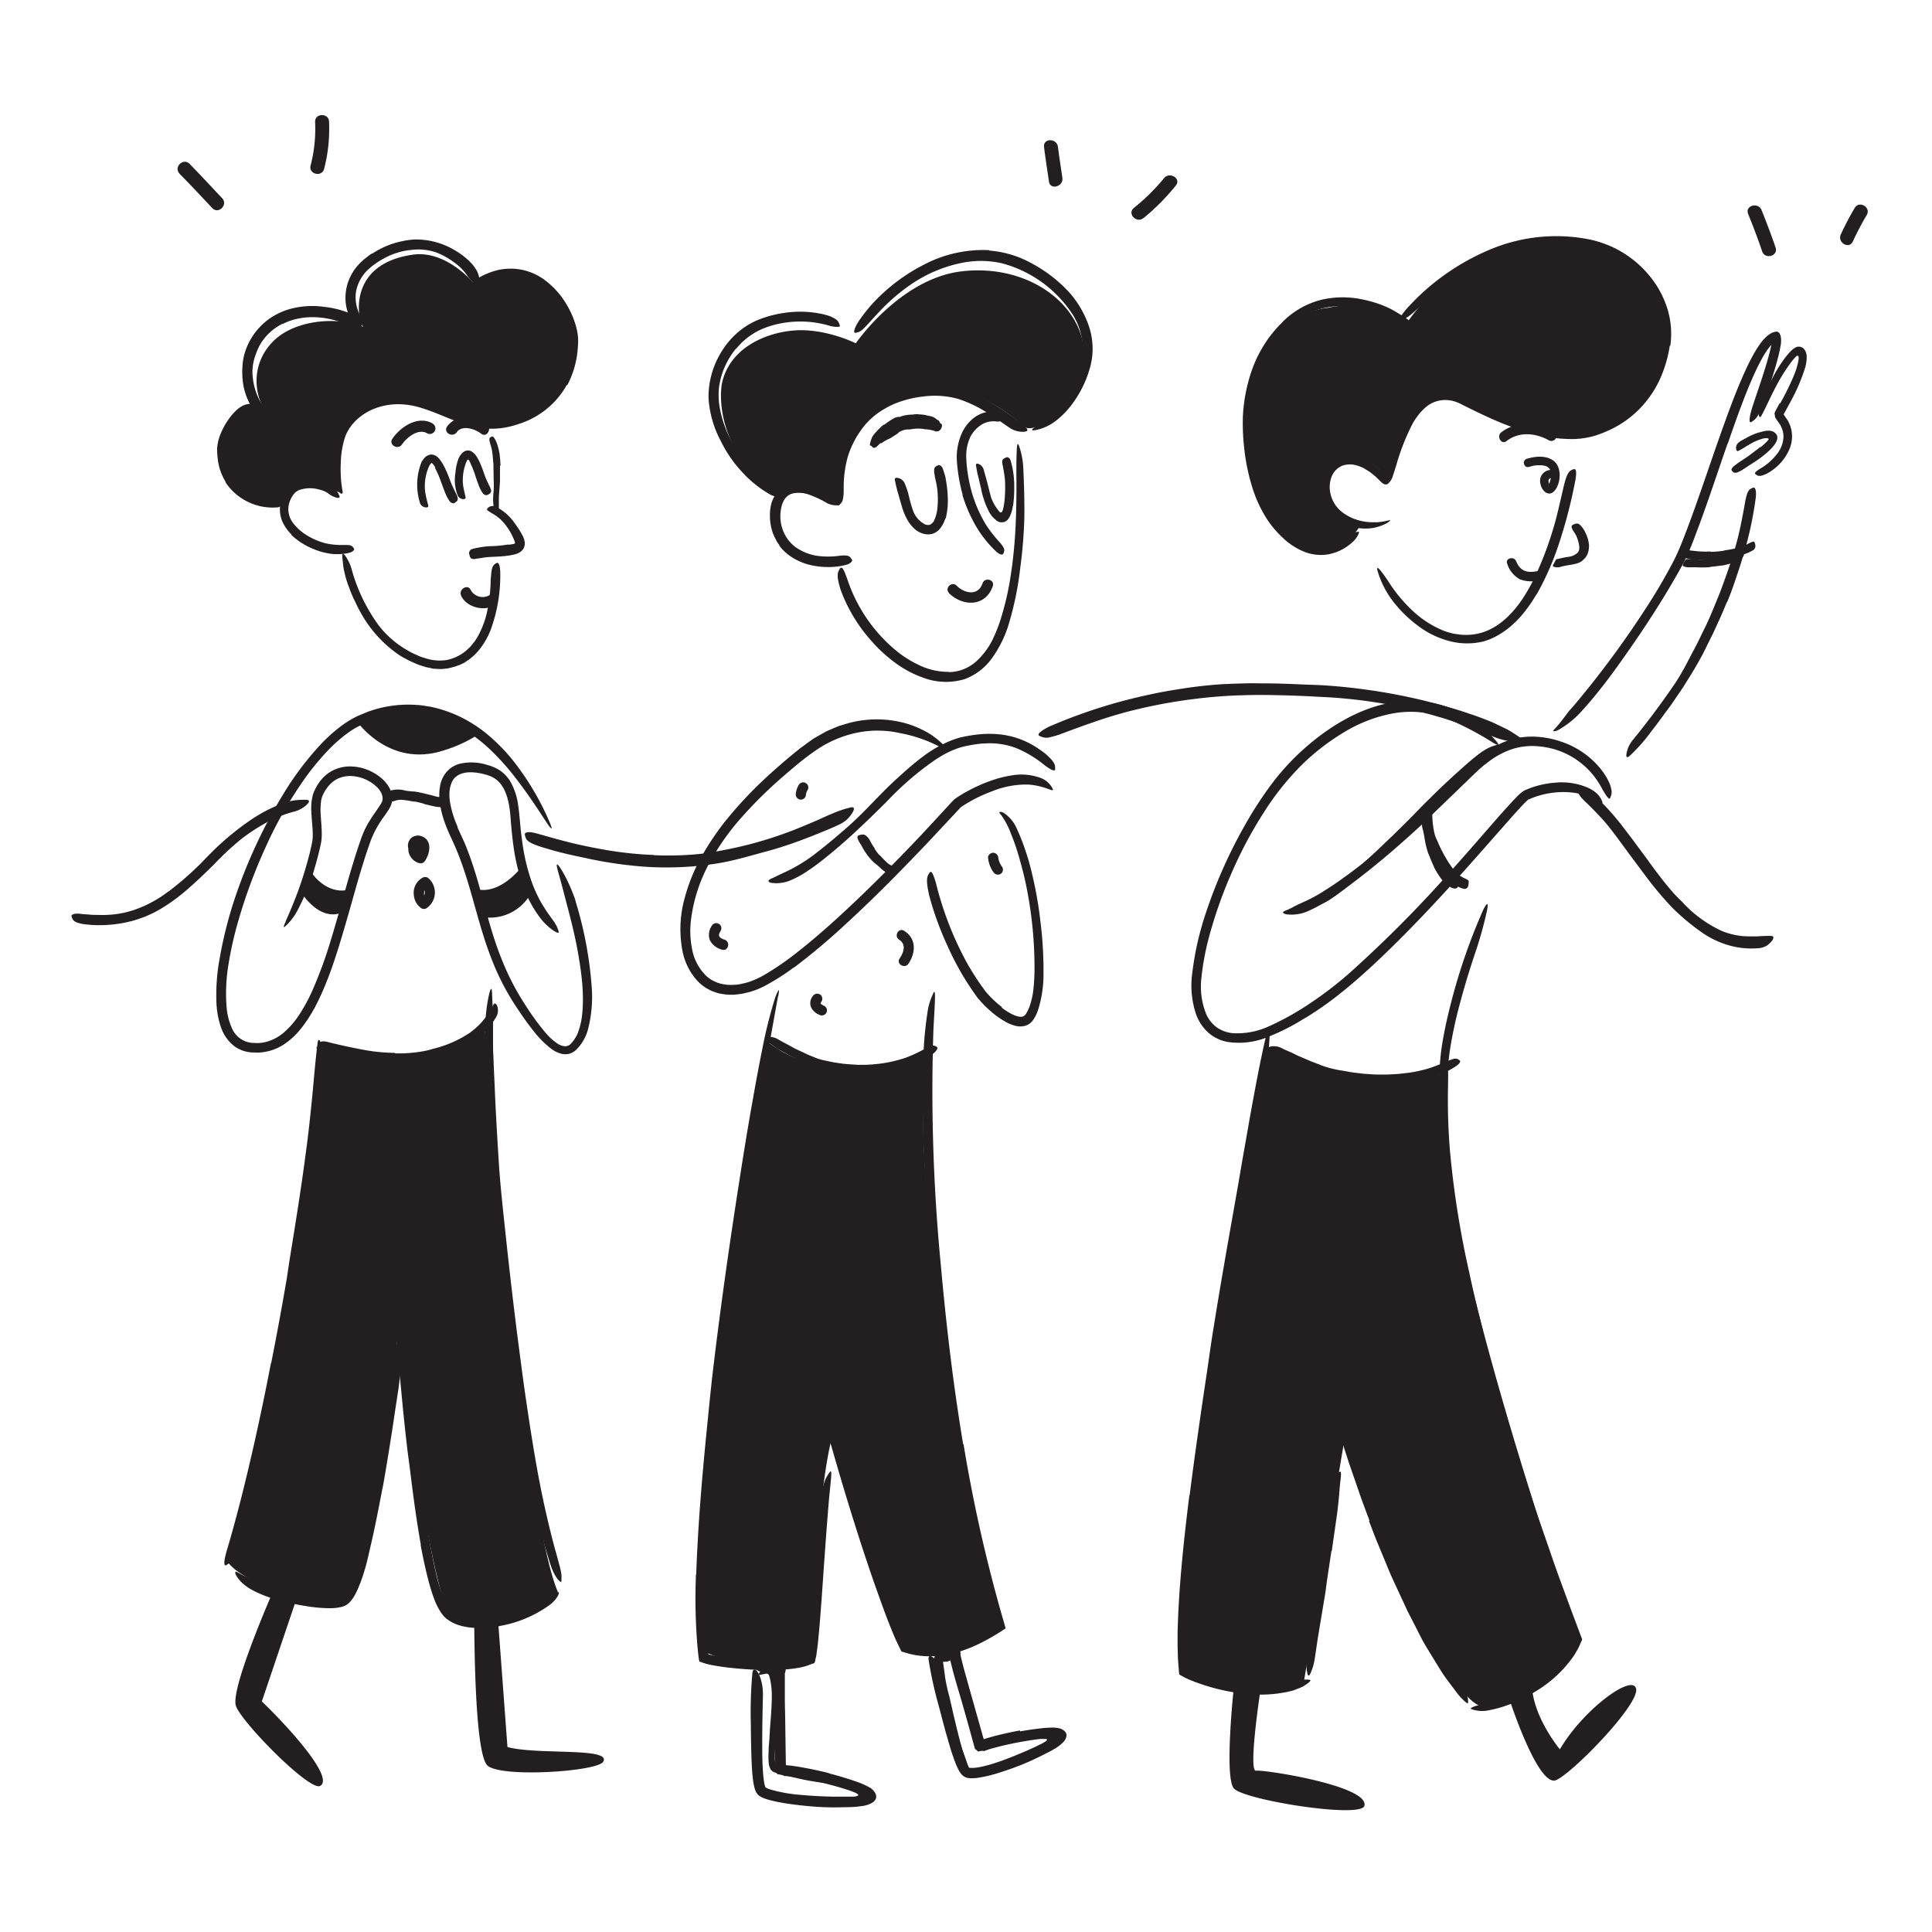 <svg xmlns="http://www.w3.org/2000/svg" width="520" height="520"><defs><style>.cls-1{fill:#231f20}</style></defs><g id="n.126_Leadership" data-name="n.126 Leadership"><path d="M207 475.31a18 18 0 0 1-.13-3.77c0-1.2.13-2.38.22-3.56l.14-2.57c.23-3 .5-6 .51-9a21.09 21.09 0 0 0-.36-3.92 11.27 11.27 0 0 0-.28-1.18 1.4 1.4 0 0 0-.39-.77 1.19 1.19 0 0 0-.81 0c-.4.07-.84.17-1.3.21s-.5-.27-.12-.63a5.76 5.76 0 0 1 .77-.64A2.25 2.25 0 0 1 207 449a1.84 1.84 0 0 1 1.07.64 3.12 3.12 0 0 1 .5.86 10.84 10.84 0 0 1 .42 1.38 20 20 0 0 1 .35 2.73 38.27 38.27 0 0 1-.08 5.36c-.18 2.12-.22 4.32-.37 6.47-.14 2.36-.36 4.73-.32 7a10.67 10.67 0 0 0 .11 1.3 2.72 2.72 0 0 0 .12.48.34.34 0 0 0 .22.23l.28.11.37.12.74.22c2.1.57 4.28 1 6.43 1.44 1.67.32 3.34.48 5 .75.37.07.73.11 1.1.19 1.37.29 1.78.54 2 1a2.3 2.3 0 0 1 .12.34c0 .37-.57.51-1.58.43a66 66 0 0 1-9.25-1.52l-2.89-.67c-.49-.12-1-.24-1.46-.38-.25-.06-.5-.14-.75-.22l-.37-.12-.53-.19a5.22 5.22 0 0 1-.48-.34 2.69 2.69 0 0 1-.37-.45c-.09-.18-.17-.37-.24-.55a4 4 0 0 1-.1-.41zm47.82-11.48-1.23-5.47c-.15-.67-.37-1.31-.51-2-.49-2.36-.94-4.72-1.34-7.12l-.22-1.3-.06-.34-.05-.48a2.9 2.9 0 0 1 .05-.93c0-.14.14-.27.2-.4a3.28 3.28 0 0 1 .31-.34 3.55 3.55 0 0 1 2.67-.56c.72.1 1.38.31 1.94.44.29.07.42.46 0 .93a3.12 3.12 0 0 1-1.94 1h-.79c.05 0 0 0 0 0v.35l.19 1.28c.13.88.24 1.77.35 2.67a49.24 49.24 0 0 0 1.11 5l1.26 5.48.81 3.37c.43 1.69.83 3.4 1.33 5.06.4 1.29.9 2.53 1.3 3.79.09.28.19.55.27.84a2.51 2.51 0 0 1 .13 1.17 1.09 1.09 0 0 1-.35.64 2.49 2.49 0 0 1-.22.23c-.21.18-.7-.15-1.17-.85a30.52 30.52 0 0 1-2.69-7c-.51-1.81-1-3.64-1.43-5.46zM373 226.65q3.61-3.42 7.14-7l2.54-2.62c3-3 6.11-6.05 9.33-8.93 1.42-1.28 2.85-2.57 4.32-3.8 1.89-1.54 3.89-3.16 6.44-3.77.8-.18.74.2.26.75a15.77 15.77 0 0 1-2.36 2.12c-3.86 2.72-7.35 6.25-11 9.58-2.21 2-4.29 4.31-6.43 6.49q-3.53 3.6-7.14 7.14c-1.48 1.45-3 2.87-4.51 4.3-2.3 2.14-4.68 4.22-7.1 6.21-1.89 1.54-3.73 3.08-5.74 4.46-.45.29-.86.63-1.34.88-1.74 1-2.43 1.11-3 .83a1.66 1.66 0 0 1-.4-.2c-.33-.29.25-.93 1.41-1.7a105.84 105.84 0 0 0 10.23-8c2.51-2.17 5-4.44 7.37-6.77zM150.15 428.47s-18.62 15.74-29.83 5.08c0 0-6.23-14.22-13.14-76.83l-.63 9.66s-8.72 61.95-13.14 63.8-27.86-2.59-32.51-10.37c0 0 28-105.55 24.29-138.07 0 0 32.92 8.51 45.18-6.51 0 0 10.06 130.71 19.78 153.24zM76.83 135.19s3.33-7.85 9.12-5 5.56 2.19 5.56 2.19-4.83-11.09 1.07-18.68 15.78-9.09 26.73-3.18 18.29 5.77 26-1 13-19.75 2.85-30.11-17.87-4.1-20-2.46c0 0-7.61-9.75-17.07-8.4C92.58 71.2 96.58 87.43 97.84 88 91.13 85.2 80 85.93 74 91.41c-6.56 6.08-6.5 15.66-.41 22.28l-5-4s-4.68.21-7.38 5.55a13.94 13.94 0 0 0 8.36 19.21zm130.11 145.44S184.45 407 189.67 444.54c0 0 11.71 6.45 28 1.77 0 0 2.5-46.14 6.26-59.3 0 0 15.29 57.31 21.53 57s14.23.76 23.71-6.29c0 0-24.85-100.74-20.11-154.32.04.02-24.74 10.72-42.12-2.77zm2.24-147.23s3.9-5.3 9.87-1.18 6.74 1 6.74 1-.69-20.5 12-25.3c0 0 15.81-11.36 36.47 5.69 0 0 2 4.71 9.29-1.81 0 0 10.6-11.44 7.45-21.51-3.45-11-16.55-19.09-32.16-17.26-16.56 1.94-28.5 19.37-28.5 19.37s-8.55-4.3-17.19-3.4c-6.91.67-16.73 4.48-18.84 14.19 0 0-2.61 12.51 8.76 24.83zm131.56 148.34s-24.54 139.72-21.51 166.8a46.71 46.71 0 0 0 15.36 4.91c5.41.65 11.38 1.48 16.35-.82L362.1 386s23.95 69.23 36.58 73.28c0 0 13.31-.94 26.24-18.05 0 0-41-116-36.92-152 0 .02-29.79 3.71-47.26-7.49zM366.34 141c-.64 1.3-4.41 7.36-10.38 7s-20.23-4.51-20-31.76c0 0-.08-31 21.57-33.41 0 0 13.5-3.18 21.65 3.38 0 0 14.52-21.9 38.38-20.9S446.58 80 448.1 89s-8.25 27.14-19.76 27.56c0 0-21.47 1-37-9.65 0 0-6.17-1.62-10.62 4.75s-7.16 17.46-7.16 17.46-4-7-10.58-5-7.55 6.84-5.38 11.21 8.74 5.67 8.74 5.67zm47.18 19c-2.4 4.06-5.46 8-9.69 10.59a20 20 0 0 1-2.38 1.27 11.48 11.48 0 0 1-1.27.49 7.44 7.44 0 0 1-1.3.38 18.63 18.63 0 0 1-9.33-.34 24 24 0 0 1-8.16-4.16 34.34 34.34 0 0 1-5.8-5.56 25.28 25.28 0 0 1-4.82-9c-.28-1 .05-1 .67-.26A35.76 35.76 0 0 1 374 157a40 40 0 0 0 6.31 7.48 27.07 27.07 0 0 0 8.15 5.24 20 20 0 0 0 2.82.84c.49.09 1 .14 1.47.21a8.08 8.08 0 0 0 1.47.1 14.31 14.31 0 0 0 5.76-1c4-1.57 7.25-4.91 9.77-8.62a50.76 50.76 0 0 0 4-7.35 92.19 92.19 0 0 0 4.42-12c.95-3.18 1.62-6.37 2.38-9.58.17-.7.31-1.4.5-2.11.68-2.64 1.24-3.41 2.07-3.75a3.08 3.08 0 0 1 .57-.21c.59-.07.67 1.1.32 3a133.37 133.37 0 0 1-4.64 17.75 75.12 75.12 0 0 1-5.79 13zm14.15-13a5.74 5.74 0 0 1-.28 1.83 3.66 3.66 0 0 1-.43.89l-.28.41c-.11.12-.22.23-.34.34a4.28 4.28 0 0 1-1 .82 7.14 7.14 0 0 1-1.85.59c-.58.12-1.15.21-1.72.3s-1 .21-1.52.32a3.06 3.06 0 0 1-2.17 0c-.28-.15 0-.57.25-1s.41-.94.66-1c1-.19 2.19-.52 3.41-.66a4.28 4.28 0 0 0 1.81-.76 1.79 1.79 0 0 0 .85-1.35 4.39 4.39 0 0 0-.11-1.32 10.47 10.47 0 0 0-.7-2.21c-.25-.57-.69-1.06-1-1.67a3 3 0 0 1-.19-.41c-.17-.54 0-.82.58-1 .13-.05.26-.11.39-.15a1.24 1.24 0 0 1 1.15.24 6.33 6.33 0 0 1 1.05 1.25A11.61 11.61 0 0 1 427 144a8.88 8.88 0 0 1 .7 3z" class="cls-1"/><path d="M449.42 93.05a34.28 34.28 0 0 1-2.77 9.27 28.43 28.43 0 0 1-5.58 7.94 27.61 27.61 0 0 1-7.95 5.52c-.74.32-1.47.67-2.23.93a20.33 20.33 0 0 1-2.32.76 23 23 0 0 1-4.85.7A41.61 41.61 0 0 1 410 116a92.72 92.72 0 0 1-11.17-4.5c-1.81-.85-3.6-1.75-5.37-2.62a11.33 11.33 0 0 0-2.52-1 8.94 8.94 0 0 0-2.67-.19 8.12 8.12 0 0 0-4.8 2.15 16.51 16.51 0 0 0-3.41 4.47 59.62 59.62 0 0 0-4.25 10.92c-.32 1-.63 2-1 3.09a3.89 3.89 0 0 1-1.23 1.86 1 1 0 0 1-1 .14 2.61 2.61 0 0 1-.87-.62l-1.5-1.46-1.38-1.11c-.47-.35-1-.62-1.48-.94s-1-.48-1.56-.73a11.65 11.65 0 0 0-1.62-.41 5.87 5.87 0 0 0-1.62 0 5.4 5.4 0 0 0-1.53.4l-.67.39a4.09 4.09 0 0 0-.61.49l-.27.24-.22.29a6.36 6.36 0 0 0-.43.59 6 6 0 0 0-.59 1.35 7.92 7.92 0 0 0-.31 3 8.77 8.77 0 0 0 2.58 5.4 10.78 10.78 0 0 0 2.53 1.78 14.17 14.17 0 0 0 1.42.67c.51.15 1 .35 1.52.47a14.5 14.5 0 0 0 3.15.44h1.6a14.1 14.1 0 0 0 1.59-.2c.67-.1 1.13-.24 1.44-.3s.46 0 .47 0-.13.19-.4.39a6.7 6.7 0 0 1-1.24.7 11.73 11.73 0 0 1-5 1.11 11.31 11.31 0 0 1-1.71-.11 11.58 11.58 0 0 1-8.53-5.11 11.28 11.28 0 0 1-1-1.91c-.12-.34-.22-.69-.33-1l-.15-.52-.09-.53-.16-1.06v-1.63l.08-.54c.06-.37.09-.73.18-1.09a8.5 8.5 0 0 1 2.18-4 7.07 7.07 0 0 1 4.15-2 9.54 9.54 0 0 1 4.38.55c.63.29 1.3.55 1.9.89s1.17.72 1.71 1.12l1.56 1.27c.24.22.47.46.7.69l.29.3h.12c.36-.88.69-1.88 1-2.87.64-2 1.27-4 2-6.06a37.37 37.37 0 0 1 2.77-5.92 16.65 16.65 0 0 1 4.44-5.13 10 10 0 0 1 4.26-1.82 11.23 11.23 0 0 1 4.62.25 17.15 17.15 0 0 1 2.13.89l1.91.93c1.27.62 2.54 1.22 3.82 1.81a77.69 77.69 0 0 0 15.82 5.55 31 31 0 0 0 9 .74 18.46 18.46 0 0 0 4.32-.84c.71-.27 1.42-.51 2.12-.79s1.38-.6 2-1a26 26 0 0 0 7.11-5.42 26.52 26.52 0 0 0 4.79-7.58 30.3 30.3 0 0 0 1.66-5.31 22.78 22.78 0 0 0 .58-5.49v-1.38l-.21-1.43-.1-.68-.16-.67-.38-1.36a23.41 23.41 0 0 0-2.24-5 26.26 26.26 0 0 0-12.6-10.77l-2-.72-2-.52c-.69-.15-1.4-.25-2.1-.37a18.8 18.8 0 0 0-2.11-.3 37.84 37.84 0 0 0-4.25-.24h-2.12l-2.12.17c-8.79.83-16.93 4.46-24.05 9.41-.77.57-1.54 1.12-2.31 1.68l-2.24 1.8c-1.39 1.12-2.49 2.13-3.45 2.92s-1.67 1.52-2.32 2a11.43 11.43 0 0 1-2.85 2 7.42 7.42 0 0 1-1 .44c-.42.09-.2-.48.58-1.58.39-.54.91-1.23 1.59-2s1.53-1.63 2.48-2.59a62.82 62.82 0 0 1 20.63-13.51 45.89 45.89 0 0 1 25.44-2.47 28.37 28.37 0 0 1 16.74 10 26.15 26.15 0 0 1 4.72 8.75 22.73 22.73 0 0 1 .78 10z" class="cls-1"/><path d="M335 121.62a59.81 59.81 0 0 1-.48-9.39 43.43 43.43 0 0 1 1.43-9.34 38.77 38.77 0 0 1 2.31-6.51 39.47 39.47 0 0 1 3.09-5.25 38.89 38.89 0 0 1 4-4.62A22.32 22.32 0 0 1 356 80.6a25.63 25.63 0 0 1 10.75 0 32 32 0 0 1 6.55 2.07 21.19 21.19 0 0 1 3 1.65 13.19 13.19 0 0 1 2.7 2.19c.5.55.6.93.45 1s-.53 0-1.12-.23a40.74 40.74 0 0 1-5.41-2 27.87 27.87 0 0 0-12.42-2.86 19.52 19.52 0 0 0-11.82 4.15 26.46 26.46 0 0 0-5.43 5.86 34.7 34.7 0 0 0-3.77 7.22 38.67 38.67 0 0 0-2.23 8.69 43.12 43.12 0 0 0-.24 9 57.92 57.92 0 0 0 1.74 11.06 37.92 37.92 0 0 0 3 7.88 25.05 25.05 0 0 0 5 6.65 16.48 16.48 0 0 0 5.25 3.43 9.77 9.77 0 0 0 5.92.36 7.79 7.79 0 0 0 1.24-.4l.61-.25.6-.3a35 35 0 0 0 3-1.88 4.57 4.57 0 0 1 1.63-.66 4.73 4.73 0 0 1 .6-.13c.26 0 .19.3-.12 1a7.32 7.32 0 0 1-2.11 2.38 13 13 0 0 1-5.86 2.72 12.19 12.19 0 0 1-6.72-.79 18.59 18.59 0 0 1-5.55-3.68 27.4 27.4 0 0 1-4.23-5A35.14 35.14 0 0 1 337 131a54.69 54.69 0 0 1-2-9.31zm16.14 152.44a58.59 58.59 0 0 1-9.56 4.91 20.53 20.53 0 0 1-11.09 1.48 10.81 10.81 0 0 1-5.37-2.6 12.28 12.28 0 0 1-3.22-4.92 24.32 24.32 0 0 1-1-11 79.81 79.81 0 0 1 3.32-15.17 132.34 132.34 0 0 1 10.95-24.84 102.77 102.77 0 0 1 7.46-11.39 64.85 64.85 0 0 1 9.4-9.91c6.13-5.22 13.32-9.6 21.33-11.3a29.59 29.59 0 0 1 15.61.76 27.86 27.86 0 0 1 7.08 3.46 36.44 36.44 0 0 1 3.12 2.36c.51.41.95.89 1.42 1.34s.93.9 1.36 1.38c2.2 2.36 1.53 2.34-.74.87a84.27 84.27 0 0 0-11.55-6 27.07 27.07 0 0 0-14.28-1.56 39 39 0 0 0-13.77 5.24 60.55 60.55 0 0 0-11.87 9.34 73.46 73.46 0 0 0-9.48 12 114 114 0 0 0-8.85 16.62 120.73 120.73 0 0 0-6.25 18 71.33 71.33 0 0 0-1.81 10.17 19.76 19.76 0 0 0 1.35 9.76 8.81 8.81 0 0 0 2.95 3.57 9.09 9.09 0 0 0 4.44 1.47 20.63 20.63 0 0 0 9.73-2 74.49 74.49 0 0 0 11.18-6.32 99.61 99.61 0 0 0 10.18-7.85 335 335 0 0 0 27.59-27.8c3.38-3.75 6.67-7.53 9.94-11.3 1.64-1.89 3.28-3.77 5-5.64.84-.94 1.69-1.86 2.59-2.78a12.61 12.61 0 0 1 1.57-1.39 5.56 5.56 0 0 1 1-.51c.31-.13.61-.26.92-.37a24.65 24.65 0 0 1 6.73-1.48 17.82 17.82 0 0 1 9.06 1.44 9.57 9.57 0 0 1 2.09 1.35 6.49 6.49 0 0 1 1.08 1.3 6.08 6.08 0 0 1 .55 1.15c.09.46-.52.15-1.73-.54a17.44 17.44 0 0 0-6-2 22.71 22.71 0 0 0-6.32.1 22.21 22.21 0 0 0-3.11.71 15.57 15.57 0 0 0-1.5.51 5.88 5.88 0 0 0-.73.3l-.36.16h-.09c-.12-.26.25.57-.28-.57l.05.11.18.42v.06a4.72 4.72 0 0 0-.43.37c-.18.15-.38.36-.57.54-.38.38-.76.8-1.15 1.2-.76.84-1.53 1.68-2.29 2.53l-4.59 5.2c-6.13 7-12.43 14.09-19 21-4.87 5.11-9.85 10.14-15.11 14.93-2.63 2.39-5.33 4.73-8.15 6.94a87.19 87.19 0 0 1-8.84 6.14z" class="cls-1"/><path d="M399.69 205.73c-2.06 1.68-4.08 3.77-6.13 5.72l-6.14 5.93c-1.51 1.43-3 2.92-4.49 4.33-5.39 5-10.92 9.82-16.74 14.32-2.59 2-5.21 4-7.94 5.77a41.44 41.44 0 0 1-5.53 3.12 11.14 11.14 0 0 1-6.48 1.17c-1.46-.36-1-.74.09-1.13a9.68 9.68 0 0 0 .9-.42l.52-.24.56-.32a4.11 4.11 0 0 1 .6-.28 6.42 6.42 0 0 1 .64-.33l1.43-.65a39.63 39.63 0 0 0 5.3-2.87c1.74-1.09 3.46-2.23 5.15-3.46 3.38-2.42 6.68-5 10-7.69 3.94-3.18 7.72-6.88 11.49-10.45 4.15-3.93 8.22-7.94 12.35-11.94a30.15 30.15 0 0 1 8.82-6.28 19.85 19.85 0 0 1 8.1-1.77 24.45 24.45 0 0 1 8.1 1.39 23 23 0 0 1 10.39 7.13 22.15 22.15 0 0 1 1.63 2.3 17.3 17.3 0 0 1 1 2 9.61 9.61 0 0 1 .39 1.47 2.78 2.78 0 0 1-.15 1.77 4 4 0 0 1-.23.56c-.14.21-.39 0-.8-.49a8.3 8.3 0 0 1-.65-1c-.25-.39-.53-.83-.8-1.34a21.07 21.07 0 0 0-16.73-11.15 17.55 17.55 0 0 0-7.71.85 22.46 22.46 0 0 0-6.89 4zM465 119.34c-2.51 7.18-4.87 14.42-7.52 21.61-1 2.62-1.91 5.26-3.06 7.84-.51 1.14-1.05 2.27-1.66 3.39s-1.2 2.16-1.81 3.23c-1.23 2.13-2.49 4.25-3.79 6.34q-3.89 6.27-8.1 12.32c-2.5 3.58-5 7.15-7.69 10.59-1.72 2.19-3.49 4.36-5.39 6.43a24.78 24.78 0 0 1-6.59 5.4 3 3 0 0 1-1 .32c-.23 0-.33 0-.35-.09s.35-.46.84-1 1.15-1.34 1.89-2.32c.37-.49.76-1 1.2-1.59s.94-1.1 1.46-1.69a258.61 258.61 0 0 0 20-27.09c1.86-2.84 3.62-5.82 5.31-8.86.84-1.52 1.69-3.06 2.4-4.58s1.38-3.15 2-4.75c2.77-7.08 5.21-14.36 7.72-21.61 1.54-4.47 3.11-8.94 4.76-13.37 1.26-3.36 2.58-6.71 4.09-10 .74-1.65 1.56-3.26 2.45-4.85l.7-1.17.77-1.15c.26-.38.57-.73.85-1.1a7.73 7.73 0 0 1 .58-.61l.65-.63c.36-.27.76-.5 1.14-.75a6.13 6.13 0 0 1 1.16-.34 1 1 0 0 1 1 .56 2.93 2.93 0 0 1 .34 1.13 7.24 7.24 0 0 1 0 1.39c0 .25-.06.5-.11.74l-.11.63c-.13.7-.29 1.38-.45 2.05-.68 2.68-1.49 5.3-2.35 7.9-.38 1.15-.74 2.27-1.16 3.42-1.53 4.24-2.27 5.47-3.25 6.13a4.83 4.83 0 0 1-.65.43c-.64.25-.44-1.69.61-4.79 1.52-4.61 3.22-9.33 4.45-14.11.15-.59.28-1.18.39-1.76v-.07c0-.07-.06 0-.06 0a18.41 18.41 0 0 0-1.47 2c-.33.5-.63 1-.94 1.57l-.87 1.64c-1.66 3.33-3.1 6.85-4.45 10.41s-2.64 7.18-3.87 10.81z" class="cls-1"/><path d="M479.13 108.57a68.22 68.22 0 0 0 4-8.24 21.12 21.12 0 0 0 .88-3.08c0-.22.08-.45.1-.65v-.34a.57.57 0 0 0-.12-.43c-.19-.2-.44 0-.62.15l-.09.08-.18.19c-.11.11-.22.26-.34.39s-.45.55-.67.84c-.86 1.16-1.69 2.39-2.46 3.66-.92 1.51-1.75 3.09-2.54 4.66-1 2-1.92 4.11-3 6.09-.31.61-.61.42-.72-.28a6.41 6.41 0 0 1 .5-3.1c.9-2.16 1.87-4.28 3-6.37a36.74 36.74 0 0 1 3.76-6.07c.23-.29.46-.57.71-.85a9 9 0 0 1 .95-1l.33-.29.35-.23a2.48 2.48 0 0 1 .72-.34 1.93 1.93 0 0 1 1.48.23 2.62 2.62 0 0 1 .92 1.31 4.11 4.11 0 0 1 .18.86v.84a11.52 11.52 0 0 1-.41 2.35 49.58 49.58 0 0 1-3.77 8.86l-1 1.85-.5.92-.4.71-.11.18c0 .07 0 .13.06.19l.11.17.16.23.62.9.16.24a1.55 1.55 0 0 1 .18.32l.24.54.24.55.16.58a5.9 5.9 0 0 1 .25 1.18 8.78 8.78 0 0 1-.69 4.65 13.27 13.27 0 0 1-4.48 5.48 11.29 11.29 0 0 1-1.31.85c-1.75.92-2.46.85-3 .49a2.65 2.65 0 0 1-.35-.26c-.27-.36.36-.83 1.43-1.5a15.15 15.15 0 0 0 4.21-3.63 8.09 8.09 0 0 0 1.95-4.75 5.89 5.89 0 0 0-.61-2.8l-.15-.34v-.06l-.12-.17-.52-.75-.34-.49a8.63 8.63 0 0 1-.48-.75 1.14 1.14 0 0 1-.08-.4v-.37h-.14a3.28 3.28 0 0 1 .19-.78l1.21-2.24zm-14.36 53.51c-.79 1.93-1.59 3.85-2.48 5.74-.44.94-.85 1.9-1.31 2.83l-1.4 2.8-1 2.06c-.35.67-.7 1.34-1.08 2-1.27 2.36-2.72 4.62-4.13 6.89-.7 1.14-1.5 2.22-2.24 3.33s-1.49 2.22-2.31 3.28c-1.43 1.89-2.77 3.86-4.26 5.69a44.6 44.6 0 0 1-6 6.8c-.72.62-.94.24-.78-.69a8.68 8.68 0 0 1 .52-1.73 7.85 7.85 0 0 1 1.25-2c3.82-4.69 7.44-9.52 10.89-14.57 1.06-1.49 2-3.14 2.9-4.75s1.74-3.35 2.64-5c1-1.82 1.83-3.69 2.76-5.53s1.72-3.75 2.52-5.66l1.44-3.52c.47-1.19.9-2.39 1.34-3.58 1.32-3.62 2.53-7.3 3.52-11 .76-2.88 1.3-5.75 1.84-8.64.12-.64.21-1.27.34-1.91.47-2.38.84-3.08 1.65-3.45a2.73 2.73 0 0 1 .54-.23c.55-.13.84.95.63 2.73a98.21 98.21 0 0 1-3.56 16.21c-.59 2-1.28 4-1.95 6s-1.4 4-2.21 5.92z" class="cls-1"/><path d="M473.83 120.39a15.34 15.34 0 0 0 1.41-1.23 5.73 5.73 0 0 0 .59-.64.77.77 0 0 0 .17-.19c.08-.12 0-.23-.11-.29a.48.48 0 0 0-.32-.12h-.44l-.57.11a14.47 14.47 0 0 0-2.32.85c-.67.31-1.34.74-2 1.11-.42.24-.81.52-1.21.74l-1.18.65c-.22.13-.49-.09-.57-.55a1.88 1.88 0 0 1 .55-1.62 6.5 6.5 0 0 1 1.35-.88l1.29-.7a14.78 14.78 0 0 1 2.94-1.22l1-.26a3.81 3.81 0 0 1 .51-.12 3.62 3.62 0 0 1 .63-.1 3.53 3.53 0 0 1 1.49.15l.33.14.28.21a2 2 0 0 1 .47.5c.61.88 0 2.08-.57 2.84a12.08 12.08 0 0 1-1.48 1.61 24 24 0 0 1-2 1.67c-1 .79-2.14 1.48-3.22 2.18-.85.53-1.64 1.14-2.55 1.61-.21.09-.4.21-.62.28a1.36 1.36 0 0 1-.93.08.94.94 0 0 1-.51-.38 1.77 1.77 0 0 1-.17-.24c-.14-.26.1-.61.51-1.05.34-.24.67-.5 1-.76l1-.68q1.06-.69 2.13-1.44c1-.74 2.07-1.54 3.06-2.34zm-13.46 28.14a27.52 27.52 0 0 0 3-.22c.37 0 .71-.17 1.08-.22a31.86 31.86 0 0 0 3.84-.78 9.23 9.23 0 0 0 1.61-.62 9.17 9.17 0 0 1 2-.93c.22-.06.46.37.54.89A1.41 1.41 0 0 1 472 148a11.88 11.88 0 0 1-4.58 1.63c-1 .12-1.9.48-2.87.66a28.74 28.74 0 0 1-3.21.41c-.67 0-1.33.08-2 .09a24.33 24.33 0 0 1-3.06-.16 9.74 9.74 0 0 1-2.48-.39 2.6 2.6 0 0 1-.56-.22c-.69-.4-.76-.79-.41-1.29.09-.12.16-.23.26-.34a1.27 1.27 0 0 1 1.07-.37c.48.1 1 .16 1.54.22s1.16.14 1.79.18a23.34 23.34 0 0 0 2.9 0zM387 232.43c-.33-.59-.61-1.21-.88-1.82s-.54-1.24-.79-1.86c-.19-.44-.42-.87-.57-1.34a27.2 27.2 0 0 1-1.17-5c0-.39-.1-.76-.17-1.14l-.11-1.16a5.21 5.21 0 0 1 .42-3c.14-.29.6-.05 1 .33a1.87 1.87 0 0 1 .77 1.26 25.44 25.44 0 0 0 .48 5.12 8.57 8.57 0 0 0 .47 1.6c.21.52.48 1 .69 1.55s.53 1.13.78 1.7l.88 1.66c.41.65.76 1.34 1.22 2 .34.47.66 1 1 1.41a8.83 8.83 0 0 0 1.15 1.29 4.73 4.73 0 0 0 1 .8 10.18 10.18 0 0 0 1.11.61 4.23 4.23 0 0 1 .48.23c.56.26.63.5.5 1.27 0 .17-.05.35-.09.52a1 1 0 0 1-1.29.74 9 9 0 0 1-4.74-3.19 13.42 13.42 0 0 1-1.22-1.69c-.39-.57-.74-1.16-1.07-1.76zm17.69 154.83c-1.7-5.9-3.52-11.77-5.05-17.73-.78-3-1.62-5.93-2.35-8.91l-2.17-9c-.56-2.17-1-4.38-1.5-6.56s-1-4.37-1.42-6.58c-1.47-7.77-2.8-15.58-3.66-23.45a179.22 179.22 0 0 1-1.09-23.73c0-1.75 0-3.47.13-5.29s.35-3.55.63-5.29c.58-3.49 1.34-6.93 2.21-10.31a159.08 159.08 0 0 1 8.74-25.41c1.23-2.53 1.52-1.94 1 .39a106.81 106.81 0 0 1-3.2 11.36c-1.44 4.29-2.76 8.62-3.93 13a118.73 118.73 0 0 0-2.83 13.16c-.14 1.1-.28 2.21-.35 3.3l-.08 1.63v1.71c0 2.3-.09 4.56-.07 6.83 0 4.53.2 9.07.58 13.62a252.24 252.24 0 0 0 5.3 33.06c1.25 6 2.78 12 4.24 18l2.41 8.93 1.21 4.46 1.31 4.44c1.08 3.64 2.13 7.29 3.24 10.92l3.47 10.85 1.32 4.11 1.39 4.09L417 417c1.82 5.46 3.86 10.83 5.82 16.19l2.33 6.21.7 1.87-.82 1.84a12.91 12.91 0 0 1-.81 1.51 12 12 0 0 1-.91 1.44 33.27 33.27 0 0 1-9.9 9.12 43.49 43.49 0 0 1-5.23 2.77 33 33 0 0 1-7.48 2.38 8.33 8.33 0 0 1-3.54 0A7.76 7.76 0 0 1 396 460c-.37-.21.16-.53 1.4-.9.62-.17 1.4-.46 2.35-.72s2-.62 3.24-1.08a44.32 44.32 0 0 0 10.28-5.19 29.93 29.93 0 0 0 8.21-8 20.53 20.53 0 0 0 1.36-2.47c.27-.59.22-.47.22-.5l-.11-.32-.27-.72-2.16-5.81-4.28-11.7q-3-8.79-6-17.59c-1.86-5.91-3.81-11.81-5.61-17.74zm-36.1 22-1.92-5.16c-.63-1.72-1.21-3.46-1.81-5.19l-1.8-5.2-1.69-5.23c-.82-2.54-1.76-5.05-2.51-7.61-2.77-9-5.23-18.09-7.63-27.18-1.07-4-2.15-8.09-3.22-12.09-.68-2.58-1.33-5.17-2-7.75s-1-5.24-1.41-7.89c-.23-1.64.2-1.51 1-.25a32.28 32.28 0 0 1 3 6.52c2.92 10.43 5.43 20.94 8.13 31.53.83 3.15 1.73 6.36 2.71 9.56s2 6.41 3 9.6c1.15 3.48 2.25 7 3.42 10.47s2.37 6.95 3.63 10.4c1.6 4.22 3.08 8.5 4.84 12.66 1.31 3.16 2.54 6.36 4 9.46s2.75 6.27 4.36 9.25c1.22 2.34 2.42 4.66 3.7 6.92s2.73 4.42 4 6.68c.56 1 1.2 1.92 1.83 2.88a39.17 39.17 0 0 1 2.33 3.89 6 6 0 0 1 .58 2.07 4.66 4.66 0 0 1 0 .71c0 .28-.36.1-.95-.44a17.69 17.69 0 0 1-2.41-2.72c-1.41-1.9-2.92-3.78-4.18-5.84s-2.55-4.14-3.82-6.25-2.3-4.36-3.45-6.56c-.56-1.11-1.16-2.2-1.69-3.33l-1.57-3.39-2.32-5c-.77-1.68-1.44-3.41-2.16-5.12l-2.13-5.14c-.69-1.72-1.33-3.45-2-5.18z" class="cls-1"/><path d="M320.19 402.48c1.34-10.59 2.86-21.14 4.44-31.67.59-3.85 1.09-7.7 1.7-11.53 2.14-13.54 4.55-27 6.94-40.5 1-6 2.09-12 3.12-17.94 1.39-7.62 2.76-15.27 4.56-22.82.61-2.36.87-1.95.8.12a87.07 87.07 0 0 1-1 10.24l-1.83 11.7c-.63 3.91-1.31 7.8-2 11.7q-2 11.7-4.05 23.46c-1.64 9.38-3 19.21-4.46 28.84-1.58 10.6-3.11 21.21-4.47 31.84-.84 6.54-1.63 13.09-2.29 19.64-.5 5-1 9.94-1.3 14.91a147.8 147.8 0 0 0-.39 14.85c0 1 .11 1.9.18 2.84v.42c0 .13 0 .29.15.32s.38.18.88.41a48 48 0 0 0 5.3 1.82 58.94 58.94 0 0 0 11 2c.82.06 1.62.07 2.43.1s1.6 0 2.42 0 1.43-.12 2.06-.16a12.83 12.83 0 0 0 1.7-.22l1.41-.21 1.12-.24a13.77 13.77 0 0 1 2.92-.35 7.42 7.42 0 0 1 1 .07c.4.11.08.53-.92 1.22-.25.17-.54.35-.87.55s-.74.34-1.16.52l-1.4.54c-.52.15-1.07.28-1.66.42a35.78 35.78 0 0 1-10.74.57 51.81 51.81 0 0 1-10.69-2.08 50.17 50.17 0 0 1-5.25-1.89l-.36-.17a6.36 6.36 0 0 1-.59-.28l-1.15-.63-.29-.16c-.1-.05-.05-.2-.08-.29l-.07-.65-.1-1.3c-.06-.94-.17-1.87-.18-2.78l-.07-2.76v-2.74c0-1.83.1-3.64.16-5.47.5-10.79 1.67-21.53 3-32.22z" class="cls-1"/><path d="m358.35 417.49-1.26 8.39c-.14 1-.24 2.06-.41 3.08l-1.8 10.79c-.27 1.6-.49 3.21-.73 4.81-.16 1-.28 2.06-.51 3.08a14.73 14.73 0 0 1-1.05 3c-.38.64-.58.33-.71-.28a9.27 9.27 0 0 1-.23-2.78c.6-4.06 1.18-8.23 1.93-12.4.46-2.49.65-5.13 1-7.7.37-2.83.79-5.65 1.19-8.48l.75-5.22c.4-2.63.8-5.28 1.19-7.9.31-2 .5-4.05.95-6.06.1-.44.18-.88.3-1.33s.23-.75.34-1a4.36 4.36 0 0 1 .37-.67 1.47 1.47 0 0 1 .72-.61 1.74 1.74 0 0 1 .32-.11c.29 0 .23.66.15 1.85-.26 1.74-.34 3.59-.53 5.45s-.38 3.75-.68 5.63q-.6 4.23-1.21 8.46zm14.46-125.62c-1.41 0-2.82 0-4.22-.17l-2.1-.17-2.09-.3-1.52-.19c-.5-.09-1-.18-1.5-.29a55.93 55.93 0 0 1-10.25-3.29c-1.45-.64-2.94-1.19-4.35-1.89a25.35 25.35 0 0 1-5.23-3.05c-.5-.38-.18-.72.52-.86a4.5 4.5 0 0 1 2.78.39c.87.47 1.8.82 2.7 1.23s1.77.9 2.69 1.25l2.73 1.18c.94.34 1.87.7 2.8 1.08a26.6 26.6 0 0 0 3.5 1c1.2.28 2.43.42 3.64.66s2.67.37 4 .54l2 .14a19.5 19.5 0 0 0 2 .09h2.5l2.5-.14c1.26-.09 2.52-.26 3.77-.42a35.21 35.21 0 0 0 3.7-.78 25.34 25.34 0 0 0 2.76-.88c.91-.34 1.79-.69 2.67-1.08.39-.16.76-.33 1.16-.47 1.45-.61 2-.66 2.54-.29a2.81 2.81 0 0 1 .38.26c.34.32-.1.93-1.12 1.62a27.49 27.49 0 0 1-10.49 4c-1.4.3-2.82.43-4.24.61s-2.85.2-4.27.23zm-40.76 162.65s-2.53 23.64 0 26.79 34.24 8.19 35.17 4.74c1.46-5.37-27-9.79-29.17-9.47s1.26-22.1 1.26-22.1zm74.54 3.79s7.56 23 12.3 20.79 22.42-20.43 21.47-24.58-14.21 5.54-20.52 16.32c0 0-6.72-8.07-7.47-16.32zM255.46 180.9a11.23 11.23 0 0 0 7.14-2.75 19.51 19.51 0 0 0 4.85-6.63 39.14 39.14 0 0 0 2.18-5.86 74.46 74.46 0 0 0 2.43-10.95c.58-3.72.95-7.49 1.19-11.26.2-3.35.29-6.73.32-10.07.05-4.29-.13-8.6.13-12.91.11-1.35.37-1.16.73 0a21.4 21.4 0 0 1 1 5.68c.2 4.4.33 8.81.27 13.24a124.17 124.17 0 0 1-1.08 13.29 85.77 85.77 0 0 1-3.36 16.1 31.46 31.46 0 0 1-4.16 8.22 15.82 15.82 0 0 1-7.44 5.78 17.41 17.41 0 0 1-11.41-.46 28.84 28.84 0 0 1-7.52-4.09 39.1 39.1 0 0 1-6.22-5.76 43 43 0 0 1-7.09-10.87c-.4-.87-.75-1.75-1.09-2.66-1.12-3.43-1-4.65-.49-5.5a3 3 0 0 1 .38-.57c.24-.21.53 0 .85.59a8.57 8.57 0 0 1 .49 1.1c.18.44.38 1 .57 1.55a42.22 42.22 0 0 0 12.42 18.47 30.09 30.09 0 0 0 7 4.52 17.86 17.86 0 0 0 7.87 1.73z" class="cls-1"/><path d="m209.81 146.82-.64-.92-.51-1a9.89 9.89 0 0 1-.83-2 14.21 14.21 0 0 1-.6-4.29 11.35 11.35 0 0 1 .42-3.2 7.67 7.67 0 0 1 3.66-4.54 8.07 8.07 0 0 1 5.57-.64 20.15 20.15 0 0 1 4.38 1.57 21.05 21.05 0 0 1 2.53 1.46 12.66 12.66 0 0 1 2.13 2c.38.47 0 .72-.65.75a5.68 5.68 0 0 1-2.59-.55 27.15 27.15 0 0 0-4.73-2.25 8.19 8.19 0 0 0-4.59-.4 3.75 3.75 0 0 0-2.16 1.53 7.06 7.06 0 0 0-1 2.72 10.71 10.71 0 0 0 1 6.74 10 10 0 0 0 2.75 3.33 13.66 13.66 0 0 0 6.26 2.51 22.71 22.71 0 0 0 5.34 0 11.31 11.31 0 0 1 1.17-.12 4.64 4.64 0 0 1 1.58.11 1.68 1.68 0 0 1 .77.66 3.07 3.07 0 0 1 .25.38c.1.21 0 .42-.26.66a2.68 2.68 0 0 1-1.23.67 18.06 18.06 0 0 1-5.24.61 20 20 0 0 1-5.56-.82A18 18 0 0 1 215 151a15.52 15.52 0 0 1-1.95-1.08 12.89 12.89 0 0 1-3.31-3.07z" class="cls-1"/><path d="M234.57 109.06a27.2 27.2 0 0 1 10.83-4.64c.7-.14 1.41-.25 2.11-.38s1.41-.16 2.12-.23a28.75 28.75 0 0 1 14.52 3.12 57.94 57.94 0 0 1 5.61 3.33c1.14.76 2.29 1.52 3.37 2.34a33.92 33.92 0 0 1 3.11 2.62c.6.59.23.94-.69 1a6.39 6.39 0 0 1-3.7-1c-2.3-1.54-4.45-3.17-6.73-4.51a34.65 34.65 0 0 0-7.12-3.31 23.49 23.49 0 0 0-9.65-.66 27.79 27.79 0 0 0-5.26 1.1 25.74 25.74 0 0 0-2.54.93 24.42 24.42 0 0 0-2.39 1.22 20 20 0 0 0-5.13 4.14 24.92 24.92 0 0 0-4.86 8.84 31 31 0 0 0-1.09 7.72v1.72a10.1 10.1 0 0 1-.29 2.29 2.19 2.19 0 0 1-.7 1 3 3 0 0 1-.36.31c-.2.1-.38-.07-.58-.47a5 5 0 0 1-.51-1.86 29.63 29.63 0 0 1 2.46-15.19 26.89 26.89 0 0 1 3.1-5.15 21.83 21.83 0 0 1 4.34-4.3z" class="cls-1"/><path d="M266.24 67.44a28.3 28.3 0 0 1 8.76 2.13 38.5 38.5 0 0 1 12.44 8.75 26.39 26.39 0 0 1 5.75 9.81 19.28 19.28 0 0 1 .89 5.7 19 19 0 0 1-.86 5.64 27.36 27.36 0 0 1-1.82 4.65 28.47 28.47 0 0 1-2.55 4.25 22.76 22.76 0 0 1-4.35 4.64 13.17 13.17 0 0 1-5.76 2.75c-1.33.22-1.16-.12-.24-.77s2.4-1.88 4.07-3.27a25.75 25.75 0 0 0 6.91-9.41 23.88 23.88 0 0 0 1.68-5.6 18.92 18.92 0 0 0 0-5.72 17.65 17.65 0 0 0-2.64-6.63 32.8 32.8 0 0 0-18.9-13.51 26 26 0 0 0-10-.24 37.26 37.26 0 0 0-14.24 5.81 52.3 52.3 0 0 0-9 7.78c-.6.63-1.17 1.26-1.76 1.91-2.18 2.4-2.85 3.14-3.81 3.33a3.35 3.35 0 0 1-.63.15c-.58 0-.24-1.45 1.2-3.51a47.23 47.23 0 0 1 3.51-4.42 52.32 52.32 0 0 1 4.17-4 48.91 48.91 0 0 1 9.82-6.53 34.08 34.08 0 0 1 17.45-3.79zM198.1 93.82a20.73 20.73 0 0 0-4.6 10.63 20.23 20.23 0 0 0 .06 4.26 29.24 29.24 0 0 0 6.07 14.12 34.27 34.27 0 0 0 4.82 5.1 31.67 31.67 0 0 0 3.57 2.68c.62.39 1.23.77 1.85 1.14a6 6 0 0 0 1.83.77h.22l.13.05a.33.33 0 0 1 .18.19.37.37 0 0 1 0 .31 1.05 1.05 0 0 1-.47.39 5.59 5.59 0 0 1-4.57-.41 31.1 31.1 0 0 1-7.63-6.2 34 34 0 0 1-5.53-8.09 28.31 28.31 0 0 1-3.33-11.62 23.08 23.08 0 0 1 3.64-12.72 21.53 21.53 0 0 1 5.55-6 20.5 20.5 0 0 1 5.48-2.82 29.66 29.66 0 0 1 5.92-1.41 28.22 28.22 0 0 1 9.35.2c.69.12 1.35.3 2 .48a8.12 8.12 0 0 1 2.49 1.18 2.51 2.51 0 0 1 .77 1.16 2.35 2.35 0 0 1 .15.48c0 .22-.24.29-.72.29a7.5 7.5 0 0 1-2.05-.3 27.75 27.75 0 0 0-15.49-.08 25 25 0 0 0-2.79 1 17.49 17.49 0 0 0-2.56 1.4 18.09 18.09 0 0 0-4.29 3.86zm15.63 166.51a61.45 61.45 0 0 1-7.67 4.91 21.11 21.11 0 0 1-4.4 1.78c-.78.17-1.54.41-2.34.51l-1.21.14a6.16 6.16 0 0 1-1.22.06 12.11 12.11 0 0 1-2.47-.2c-.41-.08-.83-.12-1.23-.24l-1.2-.41a6 6 0 0 1-1.15-.53 10.8 10.8 0 0 1-1.1-.63 12.55 12.55 0 0 1-1.93-1.62 16.48 16.48 0 0 1-4.2-8.59 31.09 31.09 0 0 1 .57-13.42 48.57 48.57 0 0 1 4.28-10.89 72.93 72.93 0 0 1 6.37-9.69 109.76 109.76 0 0 1 7.63-8.62c2.7-2.73 5.53-5.3 8.43-7.79 1.29-1.1 2.59-2.19 3.92-3.25.64-.55 1.35-1 2.05-1.55l2.11-1.51 2.26-1.29 1.14-.64c.39-.18.79-.34 1.19-.51.8-.34 1.59-.7 2.4-1l2.49-.74a29.12 29.12 0 0 1 13.26-.42 25.57 25.57 0 0 1 6.29 2.11 20.69 20.69 0 0 1 5.53 3.79c.25.26.45.49.61.69a4.89 4.89 0 0 1 .33.6c.14.32.15.48.05.51s-.3-.07-.58-.25-.29-.21-.48-.33l-.67-.38a37.19 37.19 0 0 0-10.26-3.55 27.77 27.77 0 0 0-12.17-.11 30.4 30.4 0 0 0-11.22 5 63.49 63.49 0 0 0-5.08 3.92c-1.68 1.38-3.32 2.8-4.94 4.25a116 116 0 0 0-9.21 9.21 65.86 65.86 0 0 0-9.1 12.87 42.78 42.78 0 0 0-4.81 14.91 24.56 24.56 0 0 0 .36 8.43 13.22 13.22 0 0 0 3.94 7l.79.61a6.47 6.47 0 0 0 .85.49 9.23 9.23 0 0 0 1.84.75 8.1 8.1 0 0 0 1 .2 6.87 6.87 0 0 0 1 .14 12.76 12.76 0 0 0 2.05 0 11.17 11.17 0 0 0 2.06-.32 14.77 14.77 0 0 0 2-.55 25 25 0 0 0 3.87-1.8 77.87 77.87 0 0 0 8.9-6.14c2.86-2.24 5.63-4.61 8.35-7 8.23-7.37 16.11-15.22 23.68-23.18 3.38-3.55 6.59-7.11 9.9-10.66a4.26 4.26 0 0 1 .67-.54l.6-.41c.39-.26.79-.5 1.19-.74.8-.48 1.62-.92 2.44-1.34a41.59 41.59 0 0 1 5.12-2.21 30.57 30.57 0 0 1 5.59-1.44 15.13 15.13 0 0 1 7.81.63 6.07 6.07 0 0 1 2.84 2.14 5.46 5.46 0 0 1 .54.95c.16.9-2.08-1-6.75-1.28a24.45 24.45 0 0 0-9.46 1.75 42.44 42.44 0 0 0-4.59 2c-.75.39-1.49.8-2.22 1.22l-1.06.66-.49.34a1.75 1.75 0 0 0-.28.21l-8.87 9.48q-4.53 4.78-9.2 9.5c-4.2 4.24-8.49 8.41-12.91 12.46a177.6 177.6 0 0 1-13.82 11.62z" class="cls-1"/><path d="M252.25 204.15a79.06 79.06 0 0 0-10.82 8.8c-1.24 1.18-2.41 2.45-3.64 3.67-4.35 4.29-8.78 8.57-13.51 12.52-2.11 1.74-4.24 3.5-6.51 5a25.65 25.65 0 0 1-4.66 2.65 9.84 9.84 0 0 1-5.53.83c-1.22-.33-.77-.8.14-1.19s2.21-1.08 3.85-1.82a42.94 42.94 0 0 0 8.52-5.34c2.74-2.1 5.4-4.39 8.06-6.71 3.19-2.79 6.17-6 9.25-9.14 1.67-1.71 3.47-3.39 5.26-5s3.62-3.2 5.58-4.66a33.27 33.27 0 0 1 7.87-4.5c.53-.22 1.09-.37 1.64-.56s1.13-.31 1.69-.42c1.12-.22 2.24-.43 3.38-.55a27.24 27.24 0 0 1 6.87 0 22.36 22.36 0 0 1 9.85 3.82 23.16 23.16 0 0 1 1.88 1.37c2.19 1.9 2.57 2.8 2.56 3.65a2.64 2.64 0 0 1 0 .58c-.16.53-1.23 0-2.85-1.22a31 31 0 0 0-7.5-4.54 20 20 0 0 0-8.63-1.28c-1.12 0-2.24.21-3.36.37l-1.68.32c-.55.13-1.07.25-1.6.41a24.3 24.3 0 0 0-6 2.9z" class="cls-1"/><path d="M235.37 228.39a12.05 12.05 0 0 0 1.16 1.58c.16.18.38.3.54.49a25.49 25.49 0 0 0 1.87 1.88 4.51 4.51 0 0 0 1 .62 3.43 3.43 0 0 1 1.3.76c.23.27-.9 1.82-1.54 1.62a7.11 7.11 0 0 1-2.84-1.82 20.35 20.35 0 0 0-1.59-1.33 15.63 15.63 0 0 1-1.55-1.7c-.29-.37-.57-.76-.83-1.15a20.71 20.71 0 0 1-1.1-1.89 8.11 8.11 0 0 1-.87-1.53 2.43 2.43 0 0 1-.13-.38c-.06-.5.11-.69.73-.82l.42-.09a1.42 1.42 0 0 1 1.12.28 6.35 6.35 0 0 1 .85.9c.18.31.36.64.54 1a13.16 13.16 0 0 0 1 1.55zm34.22 42.79a16.29 16.29 0 0 0 3.24 2 6.73 6.73 0 0 0 1.57.47 1.9 1.9 0 0 0 1.11-.14 2.19 2.19 0 0 0 .84-1 4.75 4.75 0 0 0 .42-.81 7.71 7.71 0 0 0 .36-.88 20 20 0 0 0 .93-3.86 51.16 51.16 0 0 0 .38-6 110.21 110.21 0 0 0-2-21.38c-.59-3.14-1.4-6.25-2.28-9.28-.58-2-1.23-3.88-2-5.75a21 21 0 0 0-2.72-5.22c-.74-.74-.56-1.07.6-.61a9.48 9.48 0 0 1 3.66 4.37 56 56 0 0 1 2.35 6 59.35 59.35 0 0 1 1.73 6.13 102.18 102.18 0 0 1 2.22 12.55 104.89 104.89 0 0 1 .84 15.63 31.68 31.68 0 0 1-1.52 8.68l-.45 1.07c-.17.35-.37.69-.56 1a4.08 4.08 0 0 1-2.11 1.85 4.92 4.92 0 0 1-2.67.15 9.89 9.89 0 0 1-2.24-.79 22.55 22.55 0 0 1-4.52-3.09 28.4 28.4 0 0 1-3.77-3.87 75.4 75.4 0 0 1-8-13.86 83.57 83.57 0 0 1-4.33-11.47c-.24-.87-.51-1.72-.7-2.61-.7-3.31-.53-4.43 0-5.22a3.34 3.34 0 0 1 .37-.52c.45-.38 1 .91 1.64 3.22a89.17 89.17 0 0 0 7.84 20.42 70.54 70.54 0 0 0 4.36 7c.41.55.81 1.16 1.19 1.61s.86 1 1.33 1.46a28 28 0 0 0 3 2.65zm-82.2 152.51c.46-13.29 1.6-26.5 2.92-39.68.49-4.8.94-9.62 1.5-14.41 2-16.91 4.38-33.76 7-50.57 1.16-7.46 2.36-15 3.68-22.34.83-4.74 1.69-9.48 2.66-14.21a125.26 125.26 0 0 1 3.52-14.07c.54-1.43.92-2 1-1.91a8.05 8.05 0 0 1-.34 2.06c-.47 2.61-1.29 7.15-2.25 12.52-1.85 9.62-3.27 19.33-4.76 29s-2.95 19.46-4.36 29.25c-1.68 11.71-3.05 24-4.32 36-.7 6.62-1.36 13.24-1.91 19.87s-1.06 13.27-1.4 19.91c-.21 4.08-.36 8.17-.42 12.26-.06 2 0 4.08 0 6.12s.07 4.08.23 6.1c.1 1.54.2 3.08.41 4.59l.09.81v.15c0 .05 0 .11.07.11l.29.1.83.2 1.12.21a87.45 87.45 0 0 0 9.17 1 72.27 72.27 0 0 0 9.19 0 25.69 25.69 0 0 0 4.44-.67c.17-.05.36-.08.53-.14l.39-.15.29-.11c.07 0 .08-.07.09-.13v-.17c.1-.34.21-1.26.31-2 .57-4.71.86-9.46 1.19-14.17s.62-9.43 1-14.16c.18-2.08.31-4.13.56-6.22.89-7.78 1.65-10.26 2.65-11.76a7.15 7.15 0 0 1 .68-1c.65-.56.12 2.48-.37 8.13-.71 8.39-1.29 17.05-1.91 25.85-.33 4.41-.64 8.83-1.15 13.34l-.25 1.74v.24l-.09.38-.17.77c-.17.47 0 1.16-.75 1.22l-1.52.58a7 7 0 0 1-.91.26 18.12 18.12 0 0 1-1.8.38 45 45 0 0 1-7 .51 90.84 90.84 0 0 1-10.18-.51c-1.7-.16-3.38-.39-5.1-.69-.43-.09-.85-.14-1.3-.26l-.4-.09a5.66 5.66 0 0 1-.59-.15l-1.16-.39c-.19-.07-.4-.12-.57-.2l-.1-.6c-.07-.4-.12-.8-.17-1.2l-.15-1.39a154.44 154.44 0 0 1-.48-20.26z" class="cls-1"/><path d="M259.34 388.73a409 409 0 0 0 10.55 46.83l.4 1.38.27.93.07.23v.21l-.41.26-1.53 1c-.31.21-.64.39-1 .59-1.28.79-2.61 1.49-3.95 2.16a35.64 35.64 0 0 1-8.59 3 25.06 25.06 0 0 1-8.11.25c-.67-.07-1.34-.25-2-.38-.33-.06-.65-.18-1-.27l-.64-.19c-.26-.08-.54-.15-.79-.24l-1.06-2.21c-.29-.6-.59-1.2-.82-1.8-2.06-4.81-3.75-9.69-5.49-14.57-3.39-9.77-6.49-19.64-9.41-29.55-2.56-8.81-5.12-17.67-7.31-26.51-1.43-5.68-2.76-11.39-3.91-17.15-.55-2.88-1-5.79-1.46-8.69a83.32 83.32 0 0 1-.75-8.8c-.12-3.69.38-3.16 1-.11.16.76.32 1.67.49 2.72s.46 2.23.72 3.52c.44 2.58 1.13 5.59 1.71 8.88 2.19 11.65 5.22 23.17 8.42 34.65s6.72 22.91 10.48 34.31c2.25 6.81 4.72 13.73 7.59 20.44.34.86.77 1.63 1.15 2.45l.2.42.05.1h.11l1 .3a21.21 21.21 0 0 0 5.21.54 28.33 28.33 0 0 0 10.31-2.4 44.22 44.22 0 0 0 5.27-2.68c.43-.26.86-.5 1.27-.77l.29-.18c.05-.06.2-.07.17-.16l-.64-2.23c-1.15-3.89-2.19-7.82-3.2-11.74-2-7.86-3.75-15.79-5.29-23.75-1.9-9.8-3.46-19.66-4.78-29.54-2-15-3.38-30.08-4.46-45-.77-11.64-1.29-23.06-1.13-34.6.06-2.54.12-5 .26-7.59a97.7 97.7 0 0 1 1-10.06 16.79 16.79 0 0 1 1.15-4.38c.2-.44.41-1 .57-1.27.6-.82.28 3-.08 9.89a487 487 0 0 0 2 63.68c1.44 16.07 3.34 32.17 6 48.09z" class="cls-1"/><path d="M234.33 289.05c-1.29.05-2.59 0-3.87 0s-2.58-.14-3.85-.34c-.93-.15-1.87-.22-2.79-.38l-2.4-.62-1.2-.32-1.16-.42-2.31-.86c-.75-.34-1.48-.71-2.22-1.06-1.34-.57-2.6-1.3-3.86-2l-1.23-.64c-.4-.24-.77-.52-1.14-.79a24.16 24.16 0 0 1-2.16-1.74c-.42-.39-.1-.67.55-.75a4.31 4.31 0 0 1 2.54.49c1.54.92 3.15 1.69 4.69 2.59l2.43 1.13c.41.19.8.41 1.22.58l1.25.5a14.67 14.67 0 0 0 3.13 1c1.09.22 2.17.51 3.27.63a34.07 34.07 0 0 0 3.64.42l1.83.12h1.83a19.16 19.16 0 0 0 2.27-.1c.75-.08 1.51-.12 2.25-.23a36.43 36.43 0 0 0 6.7-1.56 37.33 37.33 0 0 0 4.76-2.18c.34-.17.65-.39 1-.54 1.29-.59 1.73-.72 2.3-.39a2.7 2.7 0 0 1 .38.21c.35.27 0 .89-.84 1.65a19.58 19.58 0 0 1-4.33 2.7 32.1 32.1 0 0 1-4.95 1.7l-1.9.46-1.93.33c-1.28.26-2.6.3-3.89.45zm-11.19 188.26c1.55.4 3.09.83 4.63 1.31l1.16.37 1.29.44a22.11 22.11 0 0 1 3.77 1.63 3.73 3.73 0 0 1 1.74 1.92 1.74 1.74 0 0 1 .11.6 1.38 1.38 0 0 1-.17.67 2.55 2.55 0 0 1-.74.86 7.12 7.12 0 0 1-3 1c-.66.09-1.33.18-2 .22-.33 0-.75.06-1 .06h-.61c-2.37.07-4.7.1-7 0-2.84-.16-5.66-.42-8.48-.81-1.41-.2-2.82-.43-4.23-.74-.71-.15-1.42-.33-2.14-.55-.37-.12-.73-.24-1.11-.4a6.34 6.34 0 0 1-.59-.29 5.43 5.43 0 0 1-.68-.46c-.16-.19-.32-.38-.46-.58s-.23-.46-.32-.64a8.27 8.27 0 0 1-.31-1.06 16.17 16.17 0 0 1-.35-2c-.16-1.3-.25-2.58-.31-3.85-.17-3.64-.22-7.28-.25-10.86a116.06 116.06 0 0 1 .42-13.83c.34-2.85 3 .92 2.83 6.17-.1 4.31-.19 8.62-.18 12.91 0 2.15 0 4.29.13 6.41.06 1.05.13 2.1.26 3.11.07.49.14 1 .24 1.42.06.17.11.43.16.54a.48.48 0 0 0 .07.16.22.22 0 0 0 .1.08 1.43 1.43 0 0 0 .31.17 8.68 8.68 0 0 0 .84.33 39.64 39.64 0 0 0 8.19 1.47c2.84.27 5.73.41 8.58.48h5.66a4.42 4.42 0 0 0 .93-.16c.14-.06.36-.11.36-.29s-.18-.24-.29-.33a5.38 5.38 0 0 0-.83-.42l-.46-.19-.7-.25c-.73-.25-1.48-.48-2.23-.71a107.24 107.24 0 0 0-11.3-2.69c-.68-.12-1.35-.23-2-.32l-1-.13-.5-.05H211v-.12a8.79 8.79 0 0 0-1.41-.34.73.73 0 0 0-.3 0c-.07 0-.1-.16-.17-.25l-.48-.62c0-3.82-.09-7.63-.13-11.41-.05-4.58-.3-9-.18-13.66v-.93a1.56 1.56 0 0 1 0-.31c0-.08.07-.2-.05-.26a3.14 3.14 0 0 0-.78-.05c-.54 0-1.09.08-1.49.09a3.17 3.17 0 0 1-1.84-.43 3.51 3.51 0 0 1-.64-.4c-.24-.25 0-.6.6-1a9.74 9.74 0 0 1 3.13-1 5.54 5.54 0 0 1 3.26.23 1.6 1.6 0 0 1 .85 1.09l.1.76c0 .31-.15.66-.23 1v5.32c0 1.71 0 3.44.07 5.19l.15 10.58.06 3.58.53.05.78.08c.52.06 1 .14 1.52.21 1 .16 2 .34 3 .53 2 .38 3.91.82 5.85 1.3zM274.57 466c1.09-.2 2.18-.37 3.28-.53l2.22-.28c1-.11 2-.19 2.89-.2a7.77 7.77 0 0 1 2.27.22 3.11 3.11 0 0 1 1.27.7 1.68 1.68 0 0 1 .44.59 1.3 1.3 0 0 1 .09.82 3.07 3.07 0 0 1-.59 1.3 10.55 10.55 0 0 1-2.75 2.16c-.61.36-1.21.71-1.86 1l-.91.47-.56.28c-2 1-4 1.92-6.07 2.72-1.82.7-3.66 1.35-5.54 1.93a36 36 0 0 1-5.84 1.36 12.26 12.26 0 0 1-1.64.08 4.71 4.71 0 0 1-1-.13 2.54 2.54 0 0 1-1-.5 3.22 3.22 0 0 1-.77-.8c-.15-.24-.32-.49-.45-.72-.25-.48-.47-.95-.67-1.41a54.89 54.89 0 0 1-1.89-5.59c-1-3.3-1.85-6.63-2.71-9.91a109.6 109.6 0 0 1-2.84-12.78c-.35-2.7 3.09.12 4.2 5 1 4.3 2 8.6 3.07 12.86.55 2.13 1.11 4.25 1.74 6.32.32 1 .66 2.06 1 3a12.63 12.63 0 0 0 .6 1.32c.28.48.23.43.38.54s0 0 .11 0h.34a6 6 0 0 0 .84 0 16 16 0 0 0 1.85-.28 34.69 34.69 0 0 0 3.83-1.05c2.55-.83 5.08-1.85 7.56-2.91 1.35-.57 2.69-1.17 4-1.82l.89-.43c.25-.13.51-.28.77-.44s.59-.34.69-.65c-.05-.15-.23-.17-.36-.2h-1.36l-.49.05-.67.08a93.73 93.73 0 0 0-10.78 2.11c-.7.19-1.4.38-2.09.6l-.58.2-.38.14c-.13.05-.26.13-.38.06a1.36 1.36 0 0 0-.66 0 3.71 3.71 0 0 0-.53.08c-.12 0-.2.1-.27.08a1.44 1.44 0 0 0-.25-.24c-.21-.17-.36-.32-.61-.5-1-3.67-2-7.34-3.06-11-1.16-4.19-2.49-8.19-3.48-12.47a4.28 4.28 0 0 1-.12-.54 2.72 2.72 0 0 0-.08-.41 1.6 1.6 0 0 1 0-.29.18.18 0 0 0-.14-.22 1.09 1.09 0 0 0-.4 0h-.48c-.55.09-1 .18-1.41.22a3 3 0 0 1-1.78-.23 3.3 3.3 0 0 1-.65-.34c-.51-.42.6-1.5 3.26-2.33l.26-.07.4-.09c.28-.05.56-.1.83-.13a4 4 0 0 1 1.59.13c1.08.35 1.46 1.26 1.38 2.6.2.79.39 1.59.59 2.39s.41 1.54.62 2.31c.44 1.56.88 3.14 1.32 4.72l2.72 9.63.66 2.35.34 1.18c0 .07 0 0 0 0l.35-.12.74-.22c1-.29 1.93-.55 2.9-.78q2.89-.71 5.8-1.24zM123.38 179.06a7.13 7.13 0 0 1-1.54.51 10.92 10.92 0 0 1-1.6.37c-.55.05-1.12.12-1.67.14L117 180c-.54 0-1-.19-1.57-.28l-.78-.16-.75-.24c-.49-.16-1-.3-1.48-.49l-1.42-.62a21 21 0 0 1-2-1 13.69 13.69 0 0 1-2-1.21 33.14 33.14 0 0 1-10.18-11.6c-.6-1-1-2-1.53-3.06a28.61 28.61 0 0 1-1.3-3.15 25.31 25.31 0 0 1-1.28-4.16 14 14 0 0 1-.37-2.15c-.08-.72-.16-1.44-.22-2.15-.07-.9.29-.82.81-.14a11.7 11.7 0 0 1 1.67 3.46 46.31 46.31 0 0 0 7.22 15.13 26 26 0 0 0 7.78 6.82 22.94 22.94 0 0 0 2.52 1.28c.44.18.86.4 1.31.55l1.34.42a12.37 12.37 0 0 0 5.42.4 11.5 11.5 0 0 0 5.92-3.13l.47-.44.41-.51c.27-.35.56-.67.81-1a18 18 0 0 0 1.33-2.29 24.8 24.8 0 0 0 1.83-5 45.49 45.49 0 0 0 1.09-8.22c0-.61 0-1.21.1-1.83.13-2.28.43-3 1.11-3.44a2.39 2.39 0 0 1 .47-.29c.51-.18.87.79.91 2.5a42.28 42.28 0 0 1-2.64 15.69 20 20 0 0 1-3.28 5.51 15.51 15.51 0 0 1-2.41 2.26l-1.38.94-1.52.71zm11.19-53.76v4.37l-.3 4.07v1.8a11 11 0 0 1-.13 2.29c-.05.24-.32.21-.59 0a1.58 1.58 0 0 1-.65-1c-.08-.78-.17-1.56-.18-2.34s.06-1.56.15-2.34a22.92 22.92 0 0 0 0-2.87l-.05-3.14c0-.64 0-1.29-.08-1.93-.07-1-.17-2-.31-2.91-.13-.74-.37-1.45-.56-2.17a3.59 3.59 0 0 1-.12-.47c-.08-.61 0-.83.34-1a1.35 1.35 0 0 1 .22-.14c.26-.12.55.07.8.49a8.21 8.21 0 0 1 .85 2 16.73 16.73 0 0 1 .49 2.12c.15 1.07.21 2.16.27 3.24z" class="cls-1"/><path d="M78.47 143.89a11.76 11.76 0 0 1-2.25-3.07 8.15 8.15 0 0 1-.88-3.84 7.59 7.59 0 0 1 .53-2.81 8 8 0 0 1 .54-1.1 8.77 8.77 0 0 1 .66-1 6.52 6.52 0 0 1 .84-1 6.73 6.73 0 0 1 1-.77 9.36 9.36 0 0 1 4.6-1.18 10.14 10.14 0 0 1 4.07.71 6.38 6.38 0 0 1 3.78 3.66c.19.52-.25.6-.85.44a6.34 6.34 0 0 1-1.9-.91l-.39-.31-.43-.25a6.13 6.13 0 0 0-.9-.42 15.36 15.36 0 0 0-2-.51 8.77 8.77 0 0 0-4.16.3 3.61 3.61 0 0 0-1.06.57 2 2 0 0 0-.43.38 2.71 2.71 0 0 0-.38.51 7.36 7.36 0 0 0-1.1 2.41 6.12 6.12 0 0 0 1.4 5.41 12.75 12.75 0 0 0 2.86 2.6 18.23 18.23 0 0 0 5.46 2.48 18.73 18.73 0 0 0 4.56.49h1c1.23 0 1.62.13 2 .63a3.64 3.64 0 0 1 .24.35c.19.37-.29.85-1.31 1.14a14.46 14.46 0 0 1-4.7.28 18.7 18.7 0 0 1-4.67-1.22 19 19 0 0 1-6.2-3.9zm58.37 2.73a15 15 0 0 0 1.51-.24.31.31 0 0 0 .25-.34 6.16 6.16 0 0 0-.38-1.06 16 16 0 0 0-2.76-4.42 11 11 0 0 0-1.75-1.59c-.82-.59-1.69-1-2.49-1.61-.25-.19-.11-.54.3-.82a1.93 1.93 0 0 1 1.76-.22 13 13 0 0 1 5.22 4.47 24.64 24.64 0 0 1 2.29 3.63 5.26 5.26 0 0 1 .42 1.42 2.86 2.86 0 0 1-.26 1.71 2.93 2.93 0 0 1-1.2 1.19 5.23 5.23 0 0 1-1.29.49 19.74 19.74 0 0 1-2.79.45c-1.4.16-2.8.16-4.16.25-1.06.07-2.09.29-3.12.43-.22 0-.45.09-.67.11-.85 0-1.12-.18-1.32-.92 0-.17-.1-.34-.13-.51a1.14 1.14 0 0 1 .86-1.28 23 23 0 0 1 5.65-.78 32.86 32.86 0 0 0 4-.43zm15.74-43.06a22.31 22.31 0 0 1-7.72 8.13 11.4 11.4 0 0 1-1.22.71c-.41.21-.81.45-1.24.64a26.22 26.22 0 0 1-2.58 1 23.36 23.36 0 0 1-5.42 1.25 21.85 21.85 0 0 1-8.08-.74c-4.52-1.29-8.52-3.41-12.69-4.68a20.55 20.55 0 0 0-6.32-1.07 17.59 17.59 0 0 0-6.26 1.08 15.25 15.25 0 0 0-4.82 2.89 12.45 12.45 0 0 0-3.23 4.5 23.72 23.72 0 0 0-1.27 7.16 32.23 32.23 0 0 0 0 3.68 26.9 26.9 0 0 0 .39 3.62c.33 1.42-.18 1.52-1.19.37a9.74 9.74 0 0 1-1.45-2.67 12.29 12.29 0 0 1-.63-4.16 27.46 27.46 0 0 1 1.29-8.2 14.54 14.54 0 0 1 .88-2 15.78 15.78 0 0 1 1.23-1.86 17.72 17.72 0 0 1 3.07-3 19.6 19.6 0 0 1 16.14-3.29c6.45 1.45 12.17 4.94 18.2 5.87a16.38 16.38 0 0 0 7.36-.44 22.56 22.56 0 0 0 2.41-.78 20.55 20.55 0 0 0 8.19-5.63 20.34 20.34 0 0 0 4.82-11.24 20.65 20.65 0 0 0 .18-2.37 9 9 0 0 0-.13-2.27 18.55 18.55 0 0 0-1.43-4.46 20.24 20.24 0 0 0-5.67-7.4 13 13 0 0 0-3-1.83 11.34 11.34 0 0 0-3.34-.94 13.62 13.62 0 0 0-6.78 1 29.37 29.37 0 0 0-2.78 1.33c-.88.42-1.55.89-2.17 1.2a14.54 14.54 0 0 1-1.48.86 5 5 0 0 1-1.95.63 5.27 5.27 0 0 1-.71.07c-.29 0-.17-.38.26-1.05a9.49 9.49 0 0 1 .91-1.2c.42-.44.94-.9 1.53-1.42l1.42-1.07c.48-.36 1-.66 1.51-1a19.24 19.24 0 0 1 3.38-1.55 15.34 15.34 0 0 1 15 2.59 22.11 22.11 0 0 1 5.13 5.84 25 25 0 0 1 2.43 5.21 20.38 20.38 0 0 1 .7 2.87 13 13 0 0 1 .12 3 26.94 26.94 0 0 1-.82 5.63 25.93 25.93 0 0 1-2.08 5.34z" class="cls-1"/><path d="M100.16 68.29a22.61 22.61 0 0 1 8.17-3.39 20.44 20.44 0 0 1 3.22-.44 20.19 20.19 0 0 1 10.82 2.88 19.76 19.76 0 0 1 4 3 11.07 11.07 0 0 1 2 2.61 5.85 5.85 0 0 1 .62 3.39c-.14.76-.65.5-1.2 0a11.42 11.42 0 0 1-1.8-1.81 13.58 13.58 0 0 0-3.56-3.76 20.47 20.47 0 0 0-4.86-2.77 14.74 14.74 0 0 0-6.93-.72 16.84 16.84 0 0 0-3.82.78 18 18 0 0 0-3.61 1.56 20.84 20.84 0 0 0-4 2.81 10.86 10.86 0 0 0-3.41 6.22 10.26 10.26 0 0 0 .72 5.35c.13.38.31.72.47 1.08.59 1.35.75 1.8.36 2.47a3.78 3.78 0 0 1-.24.45c-.28.41-1.11.15-1.9-.92-2.46-3.12-2.9-8-1.22-11.94a13.35 13.35 0 0 1 2.6-4 11.1 11.1 0 0 1 .84-.84c.3-.26.59-.55.89-.76.58-.46 1.16-.92 1.79-1.33z" class="cls-1"/><path d="M76.1 87.12a14.26 14.26 0 0 0-6 5.46 16.52 16.52 0 0 0-1.25 2.78 13.18 13.18 0 0 0-.89 5.24 17.58 17.58 0 0 0 1.12 5.4 15 15 0 0 0 2.52 4.28c.33.41.72.77 1.07 1.16l1.16 1.06c.4.33.78.71 1.2 1l.62.5.64.45c.53.4.28.83-.5 1a4.25 4.25 0 0 1-3.35-.63 16.75 16.75 0 0 1-4.92-5.61 17.37 17.37 0 0 1-2.23-7.1 23.42 23.42 0 0 1 .06-4.58 15.72 15.72 0 0 1 1.22-4.43 17.68 17.68 0 0 1 6.3-7.57 18.57 18.57 0 0 1 5.52-2.46 23 23 0 0 1 9-.46 25.21 25.21 0 0 1 6.73 1.7 14.78 14.78 0 0 1 1.39.67c1.65 1 2 1.69 1.79 2.5a3 3 0 0 1-.13.55c-.26.55-1.11.44-2.23-.07a33.64 33.64 0 0 0-5.18-1.86 22.88 22.88 0 0 0-5.54-.73 18.44 18.44 0 0 0-4.13.42 14.74 14.74 0 0 0-3.89 1.36z" class="cls-1"/><path d="M60.72 129.67a14.85 14.85 0 0 1-2.15-6.52 17 17 0 0 1-.13-2.47 12.61 12.61 0 0 1 1.09-4.27 18.67 18.67 0 0 1 2.11-3.71 14 14 0 0 1 2.63-2.83 9 9 0 0 1 1.11-.69 4.85 4.85 0 0 1 1.29-.41l.69-.09c.23 0 .46 0 .69.06a3.34 3.34 0 0 1 1.27.42c.51.25.19.62-.33 1-.26.18-.56.31-.85.47a4.14 4.14 0 0 1-.85.37 6.7 6.7 0 0 0-3 2 18.34 18.34 0 0 0-2.49 3.52 10.4 10.4 0 0 0-1 2.5 9.48 9.48 0 0 0-.25 2.62 12.55 12.55 0 0 0 1.34 5.74 13.3 13.3 0 0 0 .94 1.57 14.51 14.51 0 0 0 1.21 1.39 13.09 13.09 0 0 0 4.7 3 14.17 14.17 0 0 0 4.25.78h.95c1.17 0 1.54.2 1.79.91a4.68 4.68 0 0 1 .18.48c.12.53-.4 1-1.37 1.06a15.19 15.19 0 0 1-8.76-2 15 15 0 0 1-5.12-4.82zm23.79 141.87a35.58 35.58 0 0 1-3.42 5.2 19.71 19.71 0 0 1-4.71 4.38 13.47 13.47 0 0 1-6.28 2.15 8.49 8.49 0 0 1-1.67 0h-.84l-.86-.13a9.38 9.38 0 0 1-3.32-1.31 10.84 10.84 0 0 1-4-5.52 23.56 23.56 0 0 1-1.15-6.23 54 54 0 0 1 .87-12.16 111.86 111.86 0 0 1 4.37-17 138.48 138.48 0 0 1 13.15-27.85A82.59 82.59 0 0 1 86 200.7a43.22 43.22 0 0 1 5.79-5.26 28.24 28.24 0 0 1 3.33-2.15c1.18-.64 2.4-1.09 3.61-1.61a31.69 31.69 0 0 1 13.74-1.92c1.17.06 2.31.3 3.46.47a34.76 34.76 0 0 1 3.37.89 33.85 33.85 0 0 1 6.36 2.75 37.29 37.29 0 0 1 7.15 5.21 49.81 49.81 0 0 1 5.94 6.47 73.47 73.47 0 0 1 8.86 15c1.46 3.31.94 3-.74.45s-4.69-7.28-8.7-12.38a66 66 0 0 0-5.75-6.39 39.15 39.15 0 0 0-6.6-5.27 29.15 29.15 0 0 0-24.05-3.53l-2 .66c-.66.25-1.3.53-2 .8a21.3 21.3 0 0 0-3.61 2 39.79 39.79 0 0 0-6.39 5.62 70.35 70.35 0 0 0-5.51 6.72 109.68 109.68 0 0 0-10.64 18.51 142.55 142.55 0 0 0-7.53 20.29 95.9 95.9 0 0 0-2.59 11.53 47.4 47.4 0 0 0-.5 11.65 17.22 17.22 0 0 0 1.37 5.41 6.5 6.5 0 0 0 6.13 4.09 7.82 7.82 0 0 0 1.37 0 7.7 7.7 0 0 0 1.35-.19 11.91 11.91 0 0 0 4.91-2.39 22.66 22.66 0 0 0 4.6-5.31 45.6 45.6 0 0 0 3.41-6.36 119 119 0 0 0 5-13.74c2.17-7.09 4-14.31 6.22-21.45.56-1.79 1.13-3.57 1.76-5.33a23.87 23.87 0 0 1 2.46-5.18c1-1.62 2.17-3.1 3.06-4.61.78-1.25.15-2.91-1-4.12a10.68 10.68 0 0 0-7.09-3.16 8 8 0 0 0-3.74.76 7.72 7.72 0 0 0-2.83 2.5 9.34 9.34 0 0 0-1 1.69 5.85 5.85 0 0 0-.56 1.78 18.47 18.47 0 0 0-.08 4c.08 1.39.22 2.81.26 4.28a19.34 19.34 0 0 1-.08 2.26c-.1.81-.28 1.5-.43 2.2-.58 2.47-1.24 4.85-2 7.27a60.77 60.77 0 0 1-3.92 9.23 15.51 15.51 0 0 1-2.57 3.68 10.19 10.19 0 0 1-1 .95c-.85.52 1.05-2.75 3.42-9.08.88-2.35 1.66-4.75 2.36-7.18.36-1.22.68-2.45 1-3.68l.43-1.86c.13-.62.26-1.26.32-1.76.2-2.27-.25-4.87-.34-7.61a13.87 13.87 0 0 1 .44-4.43 7.93 7.93 0 0 1 .44-1.12 10.46 10.46 0 0 1 .51-1 12.39 12.39 0 0 1 1.29-1.89 9.93 9.93 0 0 1 3.82-2.81 10.3 10.3 0 0 1 4.66-.74 13.19 13.19 0 0 1 8.29 3.67 8.9 8.9 0 0 1 1.52 2 6 6 0 0 1 .82 2.68 5.14 5.14 0 0 1-.18 1.55 3 3 0 0 1-.26.73 5.72 5.72 0 0 1-.32.62c-.38.65-.78 1.23-1.16 1.79a28.13 28.13 0 0 0-3.76 6.59c-2.68 7.31-4.63 15.06-6.9 22.8s-4.57 15.5-8.47 22.82z" class="cls-1"/><path d="m123.12 222.68 1.58 3.43c.56 1.17 1 2.4 1.47 3.6q1.33 3.64 2.39 7.33c1.43 4.9 2.63 9.81 4.13 14.58a87.85 87.85 0 0 0 3.88 10.18 68.8 68.8 0 0 0 4.61 8.37 70.18 70.18 0 0 0 5.62 7.76 15.69 15.69 0 0 0 3.4 3.05 4.14 4.14 0 0 0 1.85.62 2.12 2.12 0 0 0 1.55-.63 9.33 9.33 0 0 0 2.22-3.79 20.43 20.43 0 0 0 .91-4.58c.52-5.61-.29-11.38-1.31-17-.67-3.59-1.53-7.15-2.46-10.7s-1.84-7.1-2.84-10.62c-.57-2.22-.19-2 .89-.35a32.81 32.81 0 0 1 1.94 3.61c.36.77.72 1.61 1.09 2.51.17.46.35.92.54 1.4s.3 1 .45 1.51a103.66 103.66 0 0 1 4.21 22.44 35 35 0 0 1-1 11.72 12.1 12.1 0 0 1-3.19 5.46 4.37 4.37 0 0 1-1.71 1 4.27 4.27 0 0 1-2 .09 7.71 7.71 0 0 1-3-1.41 27 27 0 0 1-5-5.11c-1.47-1.84-2.8-3.78-4.1-5.72a65.85 65.85 0 0 1-6.62-12.53c-3.9-9.6-5.6-19.78-9.33-29.11-.55-1.44-1.21-2.83-1.84-4.24a43.58 43.58 0 0 1-1.85-4.46 26.61 26.61 0 0 1-1.18-4.73 14.26 14.26 0 0 1 .06-5 7.83 7.83 0 0 1 1.7-3.57 7.15 7.15 0 0 1 3.35-2.17 13.87 13.87 0 0 1 7.49.23 12.64 12.64 0 0 1 3.49 1.48 10.2 10.2 0 0 1 2.69 2.75 17.56 17.56 0 0 1 2.31 7c.27 1.85.4 3.7.57 5.48s.41 3.58.68 5.35a51.85 51.85 0 0 0 2.66 10.29 38.5 38.5 0 0 0 1.93 4.18 45.59 45.59 0 0 0 3.32 5.07 12.58 12.58 0 0 1 .9 1.38 4.85 4.85 0 0 1 .51 1.06 5.81 5.81 0 0 1 .3.93c0 .4-.46.27-1.42-.35a15.81 15.81 0 0 1-3.71-3.61 33.12 33.12 0 0 1-4.72-9.06 55.61 55.61 0 0 1-2.32-10c-.24-1.71-.42-3.42-.58-5.13s-.24-3.39-.47-5c-.44-3.18-1.46-6.27-3.65-7.89a6.79 6.79 0 0 0-1.3-.78 11.49 11.49 0 0 0-1.54-.53 16.2 16.2 0 0 0-3.38-.59c-2.22-.14-4.25.45-5.27 1.93s-1.26 3.78-.91 6a26.71 26.71 0 0 0 2.11 6.82zM73 366.84q2.13-10.77 4-21.62c.45-2.63.79-5.29 1.23-7.92 1.52-9.3 3-18.62 4.21-28 .57-4.14 1-8.32 1.43-12.45.54-5.29.92-10.67 1.58-15.88a4.46 4.46 0 0 1 .14-.79c.07-.15.09-.22.24-.27a.41.41 0 0 1 .26.21 3.05 3.05 0 0 1 .36.82 16 16 0 0 1 .63 3 19.61 19.61 0 0 1 .2 2c0 .7 0 1.45-.06 2.22-.8 10.92-2.24 21.74-4 32.6-1.07 6.5-1.92 13.29-3 19.94q-1.74 11-3.78 21.88c-.84 4.48-1.7 9-2.62 13.42-1.37 6.76-2.9 13.52-4.47 20.19-1.21 5.19-2.4 10.29-3.83 15.38-.33 1.12-.59 2.23-1 3.34-1.33 4.16-2.08 5.38-3.07 6a3.46 3.46 0 0 1-.67.39c-.68.17-.46-1.63.46-4.62 2.63-8.93 5-18.49 7.18-28.15 1.61-7.18 3.13-14.43 4.51-21.69zm30 33.42c-1 5.25-2 10.5-3.23 15.74-.44 1.91-.84 3.84-1.38 5.74-.49 1.68-1 3.35-1.69 5a22 22 0 0 1-1.15 2.48 8.71 8.71 0 0 1-1.82 2.4 4.3 4.3 0 0 1-1.54.8 4.48 4.48 0 0 1-.74.19l-.71.12a16.93 16.93 0 0 1-2.74.11 39.71 39.71 0 0 1-5.25-.5 67.57 67.57 0 0 1-9-2 32.14 32.14 0 0 1-5.55-2.22 13.29 13.29 0 0 1-2.56-1.68 8.91 8.91 0 0 1-2.07-2.4c-.31-.61-.29-.94-.13-1s.51.15 1 .42a18.91 18.91 0 0 0 1.85.91c.39.16.78.34 1.22.51.22.08.43.19.67.27l.68.34a35.27 35.27 0 0 0 5.23 2 56.29 56.29 0 0 0 5.4 1.51 54.62 54.62 0 0 0 5.67 1 23.48 23.48 0 0 0 5.53.13 3.25 3.25 0 0 0 1.17-.35 3.3 3.3 0 0 0 .87-.93 15.86 15.86 0 0 0 1.46-3 70.34 70.34 0 0 0 2-6.9c1.27-5.16 2.26-10.42 3.2-15.69.57-3.25 1.12-6.51 1.65-9.76.8-4.94 1.63-9.9 2.37-14.82.57-3.82 1-7.6 1.72-11.39.16-.84.3-1.66.51-2.5a13 13 0 0 1 1.26-3.22 3.41 3.41 0 0 1 1.25-1.16 2.69 2.69 0 0 1 .52-.23c.24 0 .25.26.21.82a17.85 17.85 0 0 1-.24 2.55c-.23 1.66-.47 3.34-.71 5s-.45 3.45-.68 5.2c-.53 3.5-1.07 7-1.6 10.6-.82 5.3-1.68 10.62-2.62 15.93z" class="cls-1"/><path d="M113.27 415.79c-1.2-6.71-2.08-13.43-2.91-20.16-.3-2.45-.67-4.9-.93-7.35-1-8.66-1.74-17.32-2.54-26-.36-3.84-.81-7.69-1.29-11.48-.29-2.44-.61-4.88-.93-7.31s-.48-4.9-1-7.24c-.14-.72-.18-1 0-1.07s.44.23.82.82a16.14 16.14 0 0 1 1.25 2.51c.23.54.44 1.12.65 1.75.1.31.2.64.31 1s.14.68.21 1c.44 2.49.82 5 1.18 7.48s.6 5 .87 7.5q.8 7.51 1.39 15.08c.44 6 1.25 12.29 2 18.44.77 6.75 1.6 13.51 2.64 20.22.65 4.12 1.37 8.24 2.33 12.29a37.8 37.8 0 0 0 3 8.81 5.94 5.94 0 0 0 1.27 1.68 7 7 0 0 0 1.84 1.09 13.43 13.43 0 0 0 4.39.91 30.83 30.83 0 0 0 13.7-3c.94-.42 1.83-.91 2.73-1.41 1.66-.94 2.67-1.66 3.44-2.09a8.42 8.42 0 0 1 1-.47 4 4 0 0 1 .84-.17 5.58 5.58 0 0 1 .7-.1c.31 0 .24.38-.12 1.1a8.52 8.52 0 0 1-2.43 2.54 32.31 32.31 0 0 1-12.69 5.39 28.77 28.77 0 0 1-7.16.6 18 18 0 0 1-3.73-.56 10.79 10.79 0 0 1-3.66-1.71 6.59 6.59 0 0 1-1.22-1.15 9.77 9.77 0 0 1-.88-1.28 19.11 19.11 0 0 1-1.24-2.45 50.25 50.25 0 0 1-1.64-5.05c-.91-3.37-1.61-6.75-2.25-10.13zm24.27-51.33Q136 352.24 134.65 340c-.33-3-.69-6-1-8.94q-1.54-15.78-2.45-31.61c-.25-4.68-.53-9.39-.62-14.05-.13-6-.27-12.05 1.11-18 .48-1.85.71-1.48.76.12s.24 4.47.25 7.86v4.53c0 1.51 0 3 .11 4.53.08 3 .27 6.06.38 9.1.26 6.08.62 12.17 1 18.29.43 7.33 1.32 14.92 2.11 22.39q1.32 12.32 2.87 24.62c.65 5 1.31 10.09 2 15.12 1.11 7.61 2.26 15.27 3.64 22.78 1.08 5.84 2.34 11.53 3.77 17.2.33 1.24.64 2.46 1 3.7 1.28 4.62 1.66 6 1.53 7.15a6.44 6.44 0 0 1 0 .81c-.07.34-.41.14-1.07-.62a13.46 13.46 0 0 1-1.84-3.76 134.47 134.47 0 0 1-4.09-15.74c-1.12-5.38-2.11-10.86-3-16.36-1.35-8.17-2.53-16.4-3.64-24.62z" class="cls-1"/><path d="M106.31 283.51a37.25 37.25 0 0 0 7.88-.62c1-.18 1.86-.47 2.8-.71a30.6 30.6 0 0 0 9.3-4.1 20 20 0 0 0 3.39-3 23.15 23.15 0 0 0 3.14-4.69c.27-.51.72-.32 1 .35a3.58 3.58 0 0 1-.28 3 19 19 0 0 1-4.2 5 23.47 23.47 0 0 1-5.5 3.33 50.65 50.65 0 0 1-7.26 2.74 39.22 39.22 0 0 1-8.4 1.2 47.5 47.5 0 0 1-5.2-.1 55.53 55.53 0 0 1-7.73-1.22 56.73 56.73 0 0 1-5.81-1.46c-.42-.14-.84-.25-1.25-.41-1.54-.59-1.94-1-2-1.66a2.37 2.37 0 0 1 0-.44c0-.46.79-.56 1.93-.29 3.36.85 6.84 1.6 10.35 2.24a49.92 49.92 0 0 0 7.91.72zm-31.52 141.8c-.53 1.21-13 29.27-11.27 33.9s19.89 23 22.66 21.47c4.08-2.31-9.82-17.14-15.71-22.73l10-29.59zm52.83 11.09c.1 1.32-.05 35.5 3.6 38.81s29.39 1.62 31.11-1c2.53-4-17.93-1.8-25.75-4l-2.5-33.72zm283.92-310.72a8.11 8.11 0 0 1 4.14-.34c1.8.43 2.08 2 1.69 3.6a10.46 10.46 0 0 1-.45 1.37c0 .06-.23.32-.21.36.07.19-.21-.42.09 0h.35c-.04 0-.23-.46-.23-.48-.27-.8-.21-1.6.78-1.4 1.42.3 2-1.87.6-2.17a2.93 2.93 0 0 0-3.68 3.6c.31 1.85 2.22 3.73 3.83 1.82s2-6.09-.15-7.9c-2-1.66-5.08-1.36-7.36-.65-1.38.43-.79 2.6.6 2.17zm6.76-9.53c-4.39-2.46-10.06-3-14.22.2-1.38 1.07 0 3.46 1.39 2.37 3.41-2.63 7.82-2.22 11.44-.19a1.38 1.38 0 0 0 1.39-2.38zm-12.64 35.57a7.3 7.3 0 0 0 3.42 4.2 8.31 8.31 0 0 0 5.08.26c1.58-.3.91-2.71-.67-2.41-2.61.48-4.36-.14-5.42-2.71-.61-1.47-3-.82-2.41.66zm-151.21-12.26a7.7 7.7 0 0 1-1.68 3.09 4.21 4.21 0 0 1-1.8 1.12 4.38 4.38 0 0 1-2.09.07 6 6 0 0 1-2.37-1.09 9.78 9.78 0 0 1-2.51-3.15 17.58 17.58 0 0 1-1.36-3.53c-.3-1-.59-2.06-.89-3.08a35.83 35.83 0 0 1-.92-3.85c-.05-.4.4-.53 1-.37a2.55 2.55 0 0 1 1.65 1.38c.27.66.52 1.32.75 2s.35 1.31.52 2a35.36 35.36 0 0 0 1.09 3.65 6.7 6.7 0 0 0 2.75 3.22 2.09 2.09 0 0 0 1.66.33 2.43 2.43 0 0 0 1.27-1.37 9.93 9.93 0 0 0 .77-3 23.48 23.48 0 0 0 0-5c-.13-1.31-.48-2.58-.72-3.88 0-.29-.1-.58-.13-.87-.09-1.1.12-1.49.75-1.75.14-.06.27-.14.39-.18.4-.12.93.29 1.2 1 .18.56.38 1.13.55 1.71s.25 1.19.35 1.81a30.71 30.71 0 0 1 .4 3.8 20.17 20.17 0 0 1-.55 6.05zm4.66-6.25a45 45 0 0 1-1.43-7.58 23.39 23.39 0 0 1-.17-2.9 16.06 16.06 0 0 1 .94-5.07 11.48 11.48 0 0 1 2.8-4.44 8.61 8.61 0 0 1 4.16-2.29c.49-.12 1-.15 1.51-.23s1 0 1.52 0a7.23 7.23 0 0 1 1.44.36 10.11 10.11 0 0 1 1.32.65c.53.3.23.72-.4 1.07a5.33 5.33 0 0 1-1.13.46 3 3 0 0 1-1.3.22 6.28 6.28 0 0 0-4.13.8 8.43 8.43 0 0 0-3.06 3.31 12.06 12.06 0 0 0-1.08 6.1c0 .59.06 1.18.12 1.78s.13 1.21.23 1.82c.18 1.21.4 2.41.69 3.6a36 36 0 0 0 4.31 10.49 37.22 37.22 0 0 0 3.22 4.16c.25.3.53.56.77.86.87 1.16 1 1.62.76 2.25a3.48 3.48 0 0 1-.18.43c-.26.4-.95.19-1.8-.52a30.48 30.48 0 0 1-6.19-8.1 39.2 39.2 0 0 1-3-7.25z" class="cls-1"/><path d="M272.62 136.19c-.08.46-.16.88-.3 1.4a7 7 0 0 1-.31.9c-.07.17-.13.36-.21.52l-.29.47a2.21 2.21 0 0 1-3.5.44 7.16 7.16 0 0 1-1.07-1.06 9.1 9.1 0 0 1-.6-.86 22.69 22.69 0 0 1-2.27-6.43l-.66-2.84a26 26 0 0 1-.73-3.59c0-.38.35-.44.82-.22a2.36 2.36 0 0 1 1.23 1.38l1 3.59c.29 1.17.58 2.34.88 3.53a11.13 11.13 0 0 0 2 3.81 4.26 4.26 0 0 0 .37.49c.11.1.26.24.43.21a.57.57 0 0 0 .36-.32c0-.08.07-.16.11-.25s.09-.31.13-.46a18.67 18.67 0 0 0 .43-3 36.55 36.55 0 0 0 .05-4.68 32.51 32.51 0 0 0-.54-3.56c0-.26-.12-.5-.16-.77-.11-1 0-1.27.62-1.57.14-.07.28-.15.42-.21.46-.19 1 .19 1.2.92a23.58 23.58 0 0 1 .95 6.8 35.7 35.7 0 0 1-.31 5.32zM253.17 114c.43.08.47.58.18 1.29a2.21 2.21 0 0 1-.72.76c-.26 0-.51.08-.72.09a8.12 8.12 0 0 0-2.1-.53 1.93 1.93 0 0 1-.36-.06 2.22 2.22 0 0 1-.37 0c-.25 0-.48-.1-.72-.13a11 11 0 0 0-3.07.1 2.84 2.84 0 0 1-.72.06 4.73 4.73 0 0 0-2.4.63c-.13.07-.27.1-.34.26a5.13 5.13 0 0 1-1.12.78c-.52.35-1.06.68-1.19.76a10.65 10.65 0 0 0-2 1.09c-.09.07-.13.18-.29.17-.37 0-.49.19-.66.36s-.45.48-.73.69a1.88 1.88 0 0 1-.57.22c-.19.06-.52-.24-.53-.31s-.28-.21-.45-.3a.86.86 0 0 1-.16-.1 5 5 0 0 1 .25-1.21 5.79 5.79 0 0 1 .54-1.29l.34-.46.8-.9c.61-.66 1.31-1.28 1.45-1.42a1.61 1.61 0 0 1 .54-.27 20.28 20.28 0 0 1 2.41-1.62 3.18 3.18 0 0 1 1.63-.46.69.69 0 0 0 .32-.08 6.15 6.15 0 0 1 1.4-.37 8.8 8.8 0 0 1 1.45-.15c.5 0 1-.13 1.49-.12a2.56 2.56 0 0 1 .27 0 1.4 1.4 0 0 0 .34.05 11.68 11.68 0 0 1 1.78.19c.59.17 1.19.24 1.78.42a6 6 0 0 1 .85.46 6.34 6.34 0 0 0 .82.58c.2.04.41.74.58.82zm2.24 45.64c3.82 3.74 9.9 3.67 11.8-1.89.6-1.74-2.15-2.49-2.75-.76-1.2 3.51-4.85 2.78-7 .63-1.31-1.28-3.32.73-2 2zm-138.22-33.77a5 5 0 0 0-.48-.74 2.32 2.32 0 0 0-.24-.28l-.09-.11c-.11-.1-.25-.16-.44.06a1.68 1.68 0 0 0-.33.48c-.11.17-.16.36-.27.54a13.25 13.25 0 0 0-1 5.05 12.67 12.67 0 0 0 .25 2.39c.18 1 .49 2 .69 2.9.06.3-.3.48-.8.4a1.87 1.87 0 0 1-1.41-1.08 16.53 16.53 0 0 1 .4-11.16l.35-.55c.14-.18.3-.36.45-.54a2.78 2.78 0 0 1 1.51-.86 2.44 2.44 0 0 1 1.64.38 4.15 4.15 0 0 1 1 1 13.48 13.48 0 0 1 1.47 2.5c.61 1.28 1.07 2.6 1.58 3.87.4 1 .9 1.92 1.34 2.89a3.65 3.65 0 0 1 .28.64c.26.82.08 1.16-.46 1.51-.12.08-.22.17-.32.23-.31.19-.93 0-1.33-.53a12 12 0 0 1-1.29-2.55c-.35-.88-.67-1.78-1-2.66a25.09 25.09 0 0 0-1.63-3.74zm9.44-1.25c-.06-.12-.12-.25-.19-.36l-.16-.26c-.09-.14-.06-.13-.11-.2a.23.23 0 0 0-.36 0s-.12.18-.19.31l-.21.49a13.24 13.24 0 0 0-.85 4.58 11.75 11.75 0 0 0 .2 2.14c.16.91.43 1.77.57 2.63 0 .27-.33.45-.81.38a1.71 1.71 0 0 1-1.34-1 11.63 11.63 0 0 1-.58-6.2 13.33 13.33 0 0 1 .9-3.91c.33-.64 1.07-1.77 2.07-1.94a2 2 0 0 1 1.44.28 4.28 4.28 0 0 1 1.06 1 13.29 13.29 0 0 1 1.25 2.33c.52 1.18.89 2.38 1.33 3.54.34.9.8 1.74 1.19 2.62a2.45 2.45 0 0 1 .24.58 1 1 0 0 1-.52 1.38c-.12.07-.22.16-.33.21a1.16 1.16 0 0 1-1.29-.47 9.27 9.27 0 0 1-1.16-2.31c-.31-.8-.58-1.61-.85-2.42a25.23 25.23 0 0 0-1.35-3.41zM116.49 114c-3.95-2.27-8.64.8-10.89 4.11-1.09 1.6 1.51 3.11 2.59 1.52 1.29-1.91 4.41-4.41 6.79-3a1.5 1.5 0 0 0 1.51-2.59zm6.43 2.34c1.48-2.08 5-.85 6.58.38s3-1.45 1.52-2.59c-3.15-2.38-8.22-2.78-10.69.69-1.12 1.58 1.48 3.08 2.59 1.52zm1.2 44c1.39 3.13 6.4 4.4 9.16 2.43 1.56-1.11.06-3.72-1.51-2.59a3.66 3.66 0 0 1-5.06-1.36c-.78-1.76-3.37-.24-2.59 1.52zm-78.7 79.57a86.22 86.22 0 0 0 8.43-7.33c1-1 1.93-2 2.93-3a74.88 74.88 0 0 1 11.49-9.42 42.25 42.25 0 0 1 5.89-3.16 17 17 0 0 1 8.37-1.72c.9.07.78.58.1 1.23a7.43 7.43 0 0 1-3.27 1.88 34.45 34.45 0 0 0-7.36 2.85 52.58 52.58 0 0 0-6.86 4.43 76 76 0 0 0-7.55 7c-2.73 2.68-5.5 5.37-8.51 7.85a50 50 0 0 1-5.9 4.15 31 31 0 0 1-10.26 3.79 34.94 34.94 0 0 1-8.41.48c-.62-.07-1.23-.11-1.85-.19-2.29-.35-2.93-.84-3.23-1.61a3.32 3.32 0 0 1-.18-.53c-.07-.54.94-.84 2.52-.64.58.09 1.17.11 1.76.15s1.18.11 1.77.12c1.19 0 2.37.07 3.56 0a26.22 26.22 0 0 0 7-1.25 32.44 32.44 0 0 0 9.51-5.09zm68.75-23.56c-.78-.23-1.56-.42-2.34-.58-.29-.06-.58 0-.87-.08a20.74 20.74 0 0 0-3-.43 4.58 4.58 0 0 0-1.33.17 8.28 8.28 0 0 1-.81.24 1.23 1.23 0 0 1-.89-.09c-.21-.1-.34-.58-.35-1.18a4.89 4.89 0 0 1 .1-1 .86.86 0 0 1 .4-.6 7.14 7.14 0 0 1 4.07 0 19.35 19.35 0 0 0 2.39.24c.86.12 1.72.31 2.56.5l1.54.38c.78.18 1.54.44 2.32.58a16.11 16.11 0 0 0 1.85.13h.41c.5.08.59.36.49 1.07 0 .16 0 .32-.07.47a1.24 1.24 0 0 1-.82 1 8.46 8.46 0 0 1-3.26-.21c-.79-.15-1.57-.38-2.35-.53zM176 230.17a83.18 83.18 0 0 0 13.75-.49c1.67-.23 3.31-.56 5-.87a105.43 105.43 0 0 0 17.2-4.77c2.5-.91 5-2 7.4-3 1.56-.68 3.1-1.43 4.69-2.07a28.27 28.27 0 0 1 4.88-1.64c1.05-.25 1.13.34.56 1.32a9.66 9.66 0 0 1-1.31 1.71 7.93 7.93 0 0 1-2.23 1.54c-1.57.75-3.18 1.42-4.8 2.08s-3.25 1.31-4.89 1.93c-3.3 1.24-6.66 2.37-10.11 3.29-4.11 1.1-8.39 2.41-12.71 3.13a86.42 86.42 0 0 1-14.35 1.14c-3 0-5.91-.17-8.83-.48a113.17 113.17 0 0 1-13.16-2.16c-3.35-.69-6.69-1.44-9.94-2.44-.72-.21-1.43-.41-2.14-.66-2.64-.92-3.36-1.52-3.6-2.51a3.51 3.51 0 0 1-.16-.66c0-.65 1.25-.78 3.19-.24 2.88.8 5.79 1.65 8.75 2.39s6 1.36 9.06 1.91a98.09 98.09 0 0 0 13.78 1.5zm153.84-46.04c1.73-.12 3.45-.14 5.18-.2s3.46 0 5.16 0c3.41 0 6.83.13 10.25.29 2.5.1 5 .15 7.49.35a159.16 159.16 0 0 1 26.08 4.17c3.78 1 7.6 2 11.28 3.29l1.78.59 1.76.66c1.17.46 2.36.87 3.49 1.42s2.27 1.08 3.39 1.64 2.14 1.34 3.19 2c1.3.88.81 1.28-.67 1.28a18.41 18.41 0 0 1-2.86-.3 20.59 20.59 0 0 1-3.65-1.13 131.93 131.93 0 0 0-13.91-5.08c-4.76-1.41-9.62-2.57-14.55-3.57a137 137 0 0 0-18.38-2q-5.1-.3-10.21-.41c-3.42-.09-6.83-.12-10.21 0-4.18.1-8.36.43-12.51.94a140 140 0 0 0-18.67 3.54c-4.74 1.25-9.28 2.84-13.83 4.49l-3 1.12a27.91 27.91 0 0 1-4 1.25 3.46 3.46 0 0 1-2.07-.16 4.19 4.19 0 0 1-.73-.32c-.29-.23-.09-.6.51-1.08a12.79 12.79 0 0 1 3-1.67 141.55 141.55 0 0 1 26.01-8.24c3.39-.76 6.83-1.33 10.27-1.84s6.92-.85 10.4-1.06zm113.89 47.7c2.09 2.86 4.2 5.69 6.51 8.32.84 1 1.77 1.83 2.65 2.74a33.25 33.25 0 0 0 10.65 7.73 20.26 20.26 0 0 0 5.65 1.35c.62 0 1.24.07 1.86.06s1.24 0 1.86 0c1.24-.09 2.47-.15 3.76-.12.8 0 .82.57.26 1.31a6.71 6.71 0 0 1-1.29 1.23 4.81 4.81 0 0 1-2.08.73 22.16 22.16 0 0 1-8.52-.83 24.48 24.48 0 0 1-7.58-3.82 57.41 57.41 0 0 1-7.69-6.56 92.33 92.33 0 0 1-7-8.41c-1.35-1.77-2.65-3.57-4-5.35-2-2.7-3.94-5.44-6-8-1.64-2-3.4-3.8-5.19-5.58-.39-.4-.81-.75-1.2-1.15a8.74 8.74 0 0 1-1.4-1.69 1.7 1.7 0 0 1-.13-1.26 3.07 3.07 0 0 1 .15-.58c.24-.54 1.24-.33 2.48.65a66 66 0 0 1 9.8 10.58c2.23 2.85 4.32 5.79 6.48 8.64zM386 233.4c-.47-1-.9-2-1.27-3-.14-.37-.34-.72-.45-1.1a26.26 26.26 0 0 1-.92-4.09c-.11-.61-.22-1.21-.37-1.8a5.34 5.34 0 0 1-.23-2.35c0-.25.59-.25 1.13-.11s1.12.44 1.2.84a33.61 33.61 0 0 1 .8 4.34 10.32 10.32 0 0 0 .84 2.61c.35 1 .73 1.9 1.17 2.81.27.57.55 1.13.87 1.67a17.46 17.46 0 0 0 1.6 2.36A13.11 13.11 0 0 0 392 237l.38.29a1 1 0 0 1 .07 1.24 2.25 2.25 0 0 1-.16.31c-.21.31-.62.39-1.14.25a2.65 2.65 0 0 1-1-.48 8.4 8.4 0 0 1-.9-.67c-.28-.25-.55-.51-.82-.77s-.47-.58-.7-.88a24.58 24.58 0 0 1-1.75-2.86zm77.42-81.21c-.87.14-1.74.25-2.62.34-.31 0-.62.13-.94.15a27.71 27.71 0 0 1-3.41 0h-1.51a3.91 3.91 0 0 1-1.93-.31c-.19-.1-.06-.56.18-1s.58-.9.89-.89.58 0 .86 0a5.06 5.06 0 0 1 .87 0c.59 0 1.18.11 1.8.2a8.85 8.85 0 0 0 2.23-.18 41.121 41.121 0 0 0 4-.66 19 19 0 0 0 2.27-.62 12.37 12.37 0 0 0 1.62-.83 3.72 3.72 0 0 1 .34-.19c.45-.19.66-.1 1 .36.07.11.14.21.2.32a.85.85 0 0 1-.15 1 8.35 8.35 0 0 1-3.12 1.72c-.84.26-1.7.46-2.57.64zm-244.66 115.9a3.09 3.09 0 0 0-.52 2.88 4.11 4.11 0 0 0 2.27 2.16 1.41 1.41 0 0 0 1.88-.49 1.38 1.38 0 0 0-.49-1.88 4.19 4.19 0 0 1-.83-.46c-.15-.11-.17-.21-.25-.27s.05.11 0 0c.07.17 0 0 0 0s.18-.34.32-.53a1.39 1.39 0 0 0-.49-1.88 1.41 1.41 0 0 0-1.88.49zM242 252.92c2 1.26 1.23 3.43.13 5.07-1 1.47 1.4 2.85 2.38 1.39 2-3 2.17-6.75-1.13-8.83-1.5-1-2.88 1.43-1.38 2.37zm-27-41.67a5.68 5.68 0 0 0-.82 2.59 1.39 1.39 0 0 0 1.37 1.38 1.41 1.41 0 0 0 1.38-1.38 2.79 2.79 0 0 1 .44-1.2 1.37 1.37 0 0 0-2.37-1.39zm-23.4 37.9a4.26 4.26 0 0 0-.54 3.9 5.09 5.09 0 0 0 3.25 2.54c1.68.58 2.4-2.08.74-2.65-.5-.18-1.23-.44-1.46-.95s.13-1 .38-1.46a1.37 1.37 0 0 0-2.37-1.38zm74.34-18.26a7.92 7.92 0 0 0 1.45 3.86 1.42 1.42 0 0 0 1.88.49 1.38 1.38 0 0 0 .49-1.88 5.37 5.37 0 0 1-1.07-2.47 1.42 1.42 0 0 0-1.38-1.37c-.66 0-1.47.63-1.37 1.37zM129 197.51a36.83 36.83 0 0 1-9.34 4.39c-15.24 5.11-24-8.29-24-8.29s11.34-5.61 20.07-2.48 13.27 6.38 13.27 6.38zm-18.66 29.11a4 4 0 0 0 2.51 5.7 1.38 1.38 0 0 0 1.55-.63c1.33-2 2-5.38-.75-6.55a2.84 2.84 0 0 0-2.71.21 2.77 2.77 0 0 0-1 3.13c.24.89.78 2.1 1.76 2.28a2 2 0 0 0 1.71-.48 1.71 1.71 0 0 0 .41-.76 1.44 1.44 0 0 0 0-.41c0-.07 0-.06 0 0a.74.74 0 0 1-.16.4c1.32-1.18-.63-3.12-2-1.94a1.8 1.8 0 0 0-.54.84c0 .12 0 .22-.06.34-.09.65 0-.21.24-.4l.6-.36h-.12l1.19.68a4.57 4.57 0 0 1-.4-.72c-.07-.15 0 .16 0-.08l-.09-.32c-.07-.24.09.14 0 0a.54.54 0 0 1 0-.22c-.14.45.23-.22 0 .16.13-.19 0 .05-.09.08.23-.16-.08 0-.09 0s.11-.06.14-.08-.31.16-.12.05a1.46 1.46 0 0 1 .2-.05c-.06 0-.37.06-.13 0 .39 0-.25-.06.08 0s-.2-.14.08 0-.11-.22.11.09 0 0 0-.06c0 .08.09.14.13.22s-.06-.21 0-.05.05.15.06.23c0 .33 0-.32 0 0a2.44 2.44 0 0 0 0 .27c0 .16.06-.21 0 .05l-.09.38a5.34 5.34 0 0 1-.75 1.46l1.55-.63a1.2 1.2 0 0 1-.87-1.66 1.42 1.42 0 0 0-.49-1.88 1.39 1.39 0 0 0-1.88.49zm1.07 13.38a4.71 4.71 0 0 0 2 4.45 1.34 1.34 0 0 0 1.39 0 5.12 5.12 0 0 0 .6-8 1.4 1.4 0 0 0-1.67-.21 4.62 4.62 0 0 0-2.36 4.55c.06 1.76 2.81 1.77 2.75 0 0-1 .08-1.69 1-2.18l-1.66-.21a2.32 2.32 0 0 1 0 3.62h1.39a2.06 2.06 0 0 1-.68-2.07c.15-1.77-2.61-1.76-2.75 0zm-16.52-.9c-4.53 1.88-9-1-11.37-4.73l-2.35 5.95s5 8.2 11.41 5.07zm48.11 1.13a12.57 12.57 0 0 1-13.23 6.58l-2.23-7.69c5 1.71 9.84-2.12 12.83-5.7zM470.51 57.56c1.33 3.34 2.64 6.68 3.77 10.08.76 2.28 4.39 1.3 3.62-1-1.14-3.41-2.44-6.75-3.77-10.09-.88-2.21-4.51-1.25-3.62 1zM498.69 65a79 79 0 0 1 3.74-7.12c1.23-2.09-2-4-3.24-1.9a79.22 79.22 0 0 0-3.74 7.13c-1 2.17 2.24 4.08 3.24 1.89zM281 39.53c.38 3.12.88 6.22 1.33 9.34.33 2.38 3.95 1.36 3.61-1-.39-2.78-.85-5.56-1.19-8.34-.3-2.37-4-2.4-3.75 0zm26.8 19.16a59.88 59.88 0 0 0 8.71-8.8C318 48 314.72 46.1 313.27 48a55.18 55.18 0 0 1-8.13 8c-1.82 1.59.84 4.23 2.66 2.65zM84.81 32.79a39.13 39.13 0 0 1-1.2 11.71c-.67 2.32 2.94 3.31 3.62 1a42.81 42.81 0 0 0 1.33-12.71c0-2.41-3.79-2.42-3.75 0zM48.3 46.75c3 3 5.91 6.16 8.84 9.26 1.66 1.76 4.31-.9 2.66-2.65-2.93-3.11-5.8-6.24-8.8-9.27-1.7-1.71-4.36.95-2.65 2.66z" class="cls-1"/></g></svg>